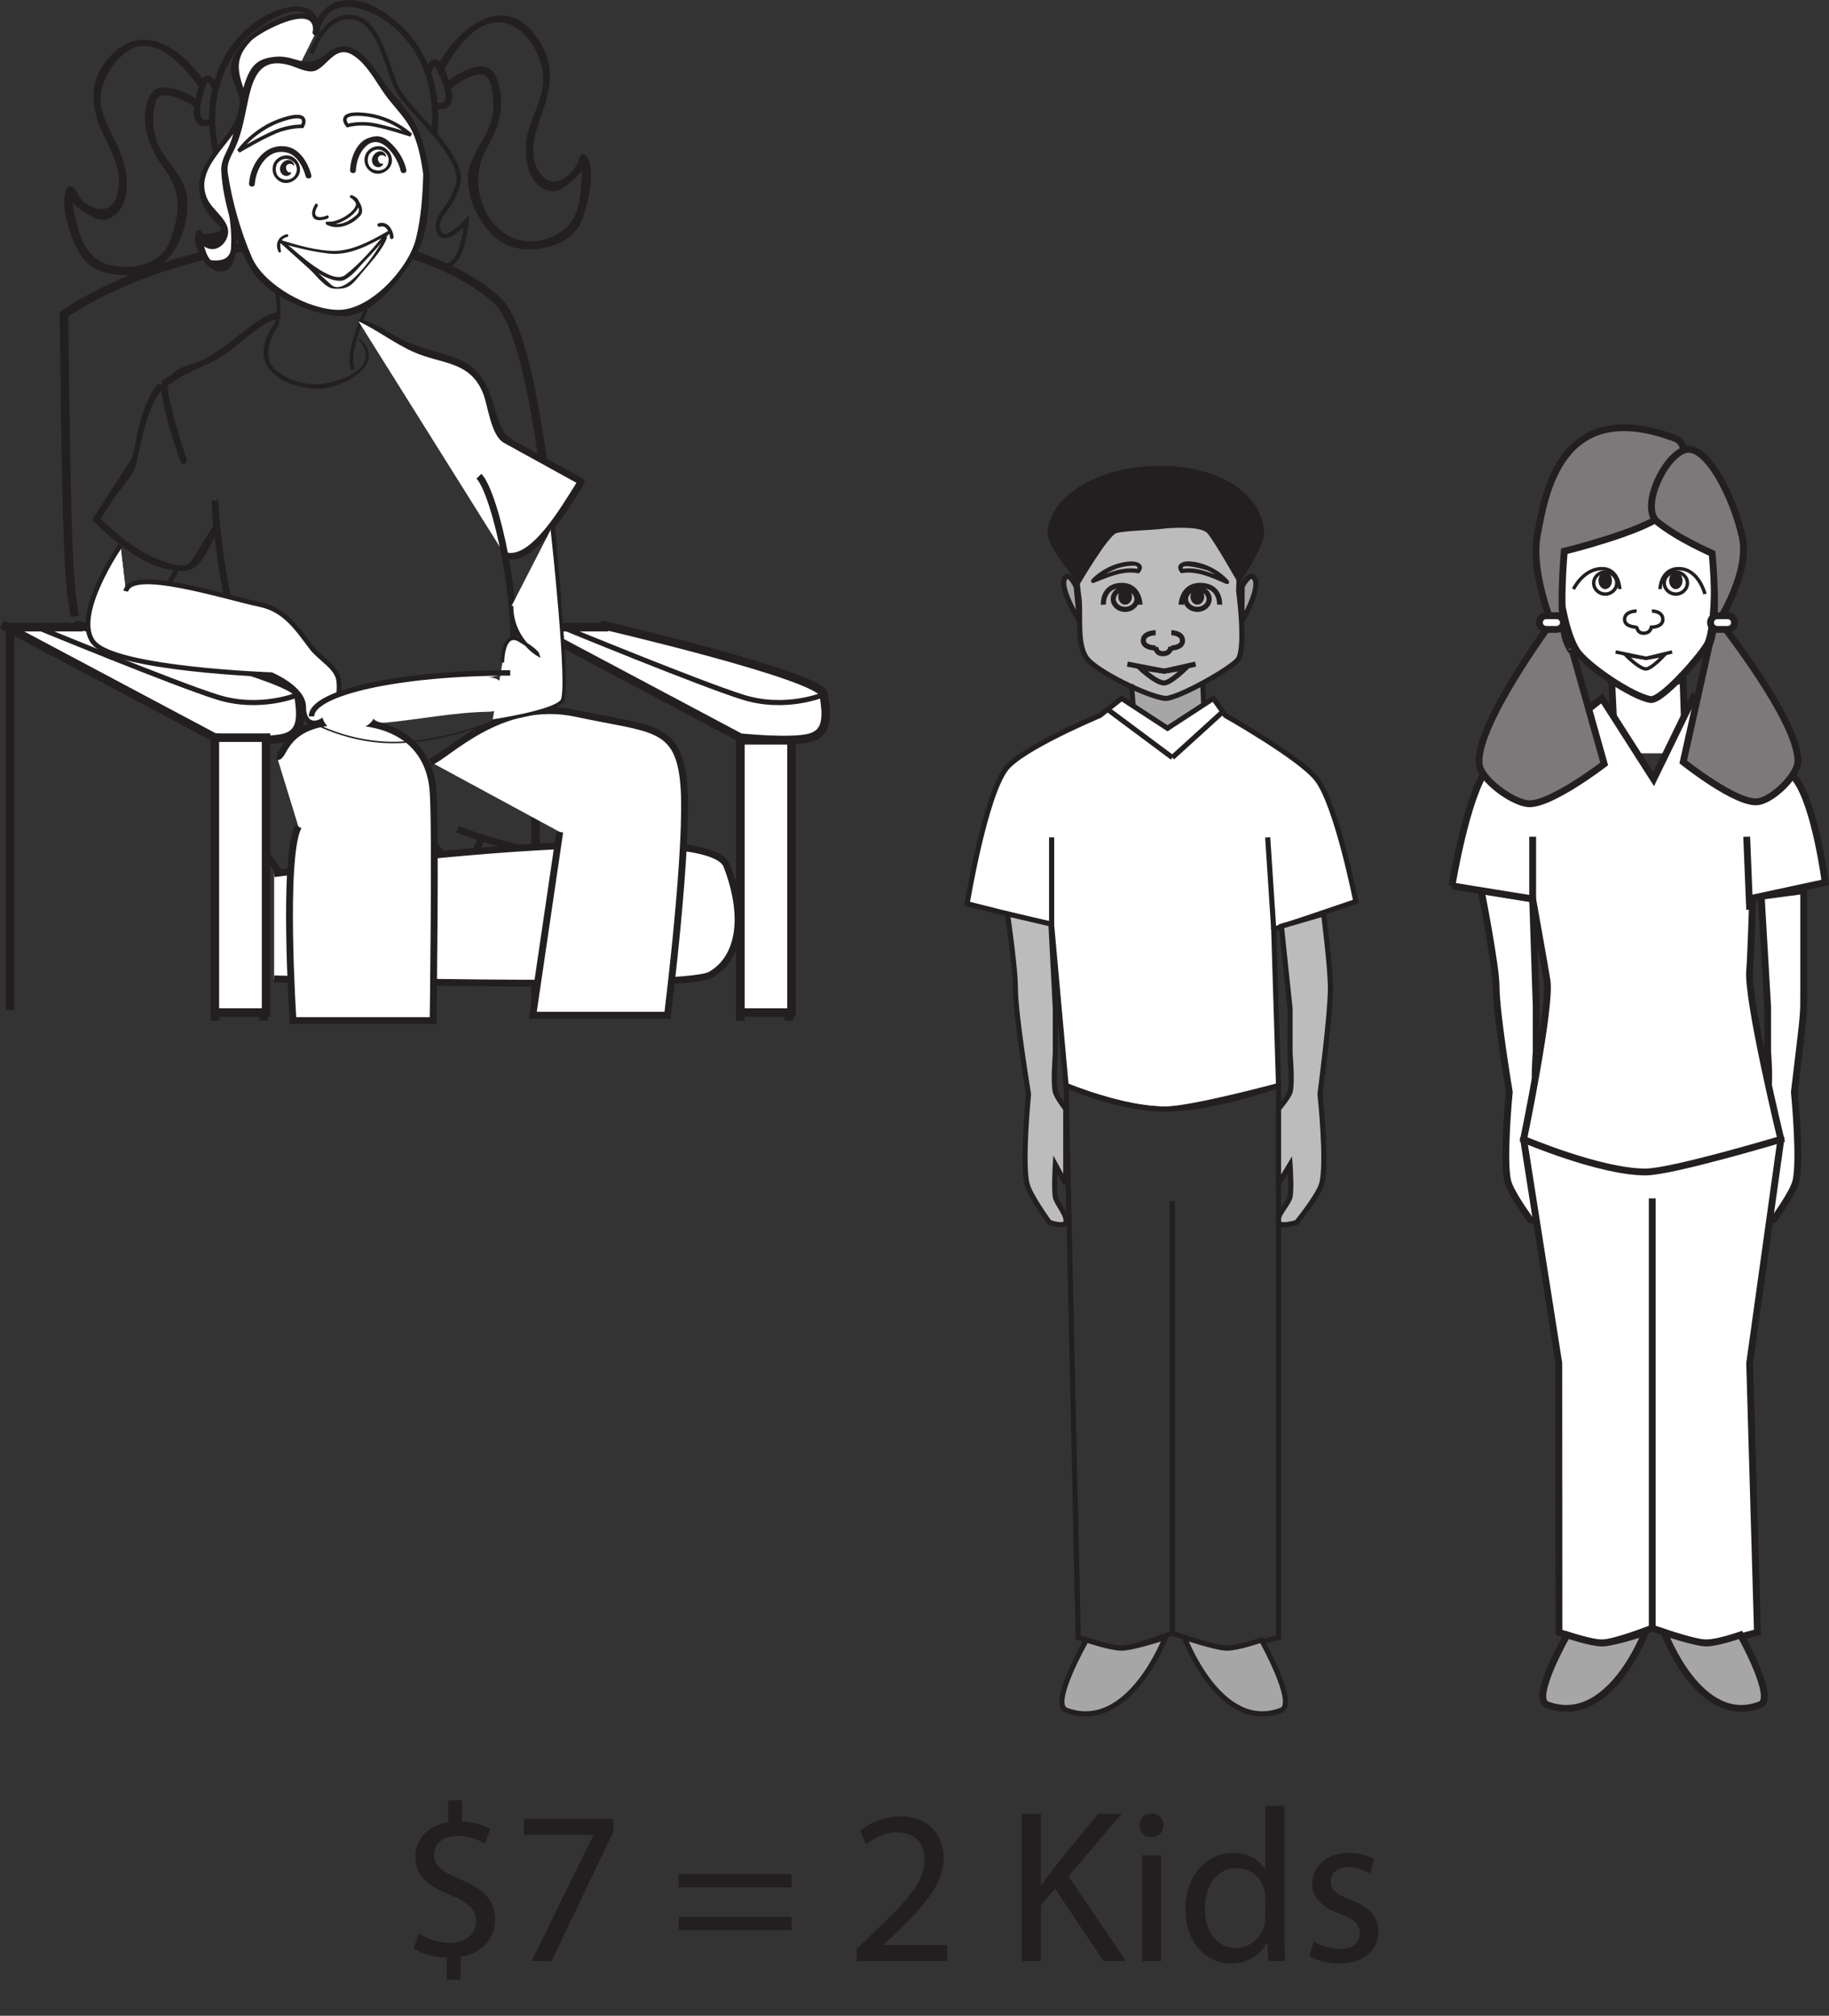 <?xml version="1.0" encoding="UTF-8"?>
<svg xmlns="http://www.w3.org/2000/svg" xmlns:xlink="http://www.w3.org/1999/xlink" width="267.586pt" height="294.843pt" viewBox="0 0 267.586 294.843" version="1.1">
<rect x="0" y="0" width="267.586" height="294.843" fill="#333333" stroke="none"/>
<defs>
<g>
<symbol overflow="visible" id="glyph0-0">
<path style="stroke:none;" d="M 0 0 L 16 0 L 16 -22.406 L 0 -22.406 Z M 8 -12.641 L 2.562 -20.797 L 13.438 -20.797 Z M 8.953 -11.203 L 14.406 -19.359 L 14.406 -3.047 Z M 2.562 -1.594 L 8 -9.766 L 13.438 -1.594 Z M 1.594 -19.359 L 7.047 -11.203 L 1.594 -3.047 Z M 1.594 -19.359 "/>
</symbol>
<symbol overflow="visible" id="glyph0-1">
<path style="stroke:none;" d="M 8.984 2.719 L 8.984 -0.609 C 12.281 -1.125 14.047 -3.484 14.047 -6.047 C 14.047 -8.891 12.391 -10.531 9.094 -11.875 C 6.297 -13.062 5.125 -13.891 5.125 -15.516 C 5.125 -16.828 6.047 -18.297 8.516 -18.297 C 10.562 -18.297 11.875 -17.562 12.547 -17.188 L 13.344 -19.297 C 12.391 -19.844 11.078 -20.359 9.188 -20.422 L 9.188 -23.516 L 7.172 -23.516 L 7.172 -20.312 C 4.25 -19.844 2.375 -17.828 2.375 -15.172 C 2.375 -12.391 4.391 -10.875 7.641 -9.594 C 10.016 -8.641 11.266 -7.547 11.266 -5.797 C 11.266 -3.969 9.734 -2.656 7.453 -2.656 C 5.656 -2.656 4 -3.297 2.875 -4.031 L 2.109 -1.891 C 3.234 -1.094 5.125 -0.516 6.969 -0.484 L 6.969 2.719 Z M 8.984 2.719 "/>
</symbol>
<symbol overflow="visible" id="glyph0-2">
<path style="stroke:none;" d="M 1.828 -20.797 L 1.828 -18.469 L 12 -18.469 L 12 -18.406 L 2.969 0 L 5.891 0 L 14.938 -18.938 L 14.938 -20.797 Z M 1.828 -20.797 "/>
</symbol>
<symbol overflow="visible" id="glyph0-3">
<path style="stroke:none;" d=""/>
</symbol>
<symbol overflow="visible" id="glyph0-4">
<path style="stroke:none;" d="M 17.797 -10.781 L 17.797 -12.703 L 1.281 -12.703 L 1.281 -10.781 Z M 17.797 -4.516 L 17.797 -6.438 L 1.281 -6.438 L 1.281 -4.516 Z M 17.797 -4.516 "/>
</symbol>
<symbol overflow="visible" id="glyph0-5">
<path style="stroke:none;" d="M 14.719 0 L 14.719 -2.344 L 5.406 -2.344 L 5.406 -2.406 L 7.047 -3.938 C 11.422 -8.156 14.203 -11.266 14.203 -15.109 C 14.203 -18.078 12.312 -21.156 7.844 -21.156 C 5.469 -21.156 3.391 -20.219 1.984 -19.047 L 2.875 -17.062 C 3.844 -17.859 5.406 -18.812 7.297 -18.812 C 10.406 -18.812 11.391 -16.859 11.391 -14.75 C 11.391 -11.609 8.953 -8.922 3.641 -3.875 L 1.438 -1.734 L 1.438 0 Z M 14.719 0 "/>
</symbol>
<symbol overflow="visible" id="glyph0-6">
<path style="stroke:none;" d="M 2.438 0 L 5.219 0 L 5.219 -8.219 L 7.297 -10.594 L 14.375 0 L 17.656 0 L 9.25 -12.422 L 17.062 -21.562 L 13.594 -21.562 L 7.016 -13.469 C 6.469 -12.766 5.891 -12 5.312 -11.172 L 5.219 -11.172 L 5.219 -21.562 L 2.438 -21.562 Z M 2.438 0 "/>
</symbol>
<symbol overflow="visible" id="glyph0-7">
<path style="stroke:none;" d="M 5.156 0 L 5.156 -15.484 L 2.344 -15.484 L 2.344 0 Z M 3.75 -21.594 C 2.688 -21.594 1.984 -20.797 1.984 -19.844 C 1.984 -18.875 2.656 -18.109 3.688 -18.109 C 4.797 -18.109 5.469 -18.875 5.469 -19.844 C 5.469 -20.828 4.766 -21.594 3.75 -21.594 Z M 3.75 -21.594 "/>
</symbol>
<symbol overflow="visible" id="glyph0-8">
<path style="stroke:none;" d="M 12.891 -22.719 L 12.891 -13.469 L 12.828 -13.469 C 12.125 -14.688 10.562 -15.812 8.156 -15.812 C 4.422 -15.812 1.188 -12.672 1.219 -7.516 C 1.219 -2.812 4.125 0.359 7.875 0.359 C 10.406 0.359 12.25 -0.953 13.094 -2.688 L 13.188 -2.688 L 13.312 0 L 15.812 0 C 15.75 -1.062 15.688 -2.625 15.688 -4 L 15.688 -22.719 Z M 12.891 -6.5 C 12.891 -6.047 12.859 -5.656 12.766 -5.281 C 12.25 -3.203 10.531 -1.922 8.641 -1.922 C 5.625 -1.922 4.062 -4.516 4.062 -7.641 C 4.062 -11.047 5.797 -13.594 8.703 -13.594 C 10.812 -13.594 12.359 -12.125 12.766 -10.375 C 12.859 -10.016 12.891 -9.531 12.891 -9.188 Z M 12.891 -6.5 "/>
</symbol>
<symbol overflow="visible" id="glyph0-9">
<path style="stroke:none;" d="M 1.281 -0.734 C 2.375 -0.094 3.938 0.359 5.625 0.359 C 9.25 0.359 11.391 -1.562 11.391 -4.312 C 11.391 -6.625 9.984 -7.969 7.328 -8.953 C 5.312 -9.766 4.422 -10.344 4.422 -11.609 C 4.422 -12.766 5.312 -13.734 6.969 -13.734 C 8.422 -13.734 9.531 -13.188 10.141 -12.797 L 10.812 -14.844 C 9.984 -15.391 8.609 -15.812 7.047 -15.812 C 3.75 -15.812 1.703 -13.766 1.703 -11.266 C 1.703 -9.406 3.016 -7.906 5.828 -6.875 C 7.875 -6.109 8.672 -5.406 8.672 -4.062 C 8.672 -2.75 7.719 -1.766 5.703 -1.766 C 4.281 -1.766 2.812 -2.344 1.953 -2.844 Z M 1.281 -0.734 "/>
</symbol>
</g>
<clipPath id="clip1">
  <path d="M 251 124 L 267.586 124 L 267.586 185 L 251 185 Z M 251 124 "/>
</clipPath>
<clipPath id="clip2">
  <path d="M 212 102 L 267.586 102 L 267.586 172 L 212 172 Z M 212 102 "/>
</clipPath>
<clipPath id="clip3">
  <path d="M 206 96 L 267.586 96 L 267.586 178 L 206 178 Z M 206 96 "/>
</clipPath>
<clipPath id="clip4">
  <path d="M 235 60 L 267.586 60 L 267.586 123 L 235 123 Z M 235 60 "/>
</clipPath>
</defs>
<g id="surface1">
<g style="fill:rgb(13.73%,12.16%,12.549%);fill-opacity:1;">
  <use xlink:href="#glyph0-1" x="58.392" y="286.843"/>
  <use xlink:href="#glyph0-2" x="74.808" y="286.843"/>
  <use xlink:href="#glyph0-3" x="91.224" y="286.843"/>
  <use xlink:href="#glyph0-4" x="98.008" y="286.843"/>
  <use xlink:href="#glyph0-3" x="117.08" y="286.843"/>
  <use xlink:href="#glyph0-5" x="123.864" y="286.843"/>
  <use xlink:href="#glyph0-3" x="140.28" y="286.843"/>
  <use xlink:href="#glyph0-6" x="147.064" y="286.843"/>
</g>
<g style="fill:rgb(13.73%,12.16%,12.549%);fill-opacity:1;">
  <use xlink:href="#glyph0-7" x="164.728" y="286.843"/>
  <use xlink:href="#glyph0-8" x="172.216" y="286.843"/>
  <use xlink:href="#glyph0-9" x="190.264" y="286.843"/>
</g>
<path style="fill:none;stroke-width:1.25;stroke-linecap:butt;stroke-linejoin:miter;stroke:rgb(13.73%,12.16%,12.549%);stroke-opacity:1;stroke-miterlimit:4;" d="M 0.002 -0.001 C 0.002 -0.001 -2.362 38.233 -8.67 44.147 C -14.979 50.061 -27.592 53.612 -35.084 53.218 C -59.162 51.948 -72.139 42.178 -72.139 42.178 C -71.717 4.335 -71.35 3.151 -70.561 -1.974 " transform="matrix(1,0,0,-1,81.498,88.182)"/>
<path style=" stroke:none;fill-rule:nonzero;fill:rgb(100%,100%,100%);fill-opacity:1;" d="M 33.758 29.895 C 34.625 34.984 34.68 38.086 32.477 38.992 C 29.465 40.23 28.637 32.504 29.277 34.434 C 29.918 36.363 31.938 36.477 32.648 34.824 C 33.625 32.57 32.258 33.375 30.484 30.434 C 28.715 27.496 29.297 25.141 33.453 19.543 C 37.613 13.953 34.402 13.281 34.227 10.074 C 34.102 7.82 36.324 4.418 41.59 2.695 C 46.859 0.973 46.219 4.719 46.219 4.719 "/>
<path style=" stroke:none;fill-rule:nonzero;fill:rgb(13.73%,12.16%,12.549%);fill-opacity:1;" d="M 33.305 29.973 C 33.629 31.969 33.926 33.941 33.809 35.969 C 33.84 37.602 32.836 38.297 30.809 38.051 C 30.297 37.516 30.012 36.551 29.809 35.867 C 29.723 35.566 29.656 35.258 29.605 34.953 C 29.496 34.422 28.57 34.07 29.285 35.445 C 29.562 35.98 30.309 36.375 30.895 36.43 C 32.16 36.551 33.223 35.34 33.367 34.156 C 33.605 32.227 31.066 30.746 30.32 29.082 C 27.695 23.25 37.84 19.219 35.816 13.469 C 34.754 10.453 34.238 8.539 36.738 5.965 C 38.031 4.633 46.371 0.223 45.762 4.672 C 45.676 5.266 46.594 5.344 46.676 4.762 C 47.562 -1.676 33.875 4.273 33.77 10.031 C 33.734 11.91 35.188 13.363 35.086 15.273 C 34.914 18.539 31.031 21.805 29.672 24.789 C 28.973 26.328 28.965 27.902 29.492 29.473 C 29.848 30.547 30.637 31.512 31.355 32.34 L 31.855 32.82 C 32.953 33.625 32.234 34.094 29.691 34.234 C 29.605 34.066 29.586 33.961 29.469 33.824 C 29.289 33.617 28.891 33.594 28.742 33.859 C 27.816 35.488 29.828 38.957 31.391 39.531 C 35.992 41.219 34.434 31.188 34.215 29.816 C 34.117 29.23 33.211 29.387 33.305 29.973 "/>
<path style=" stroke:none;fill-rule:nonzero;fill:rgb(13.73%,12.16%,12.549%);fill-opacity:1;" d="M 46.785 3.562 C 45.598 -0.98 39.805 1.426 37.316 3.234 C 31.438 7.516 29.598 15.047 31.07 21.879 C 31.195 22.457 32.102 22.297 31.977 21.719 C 30.77 16.121 31.762 10.801 35.391 6.328 C 37.008 4.332 44.531 -1.426 45.879 3.719 C 46.027 4.289 46.934 4.137 46.785 3.562 "/>
<path style="fill-rule:nonzero;fill:rgb(100%,100%,100%);fill-opacity:1;stroke-width:1.25;stroke-linecap:butt;stroke-linejoin:miter;stroke:rgb(13.73%,12.16%,12.549%);stroke-opacity:1;stroke-miterlimit:4;" d="M -0.001 -0 C -0.001 -0 32.323 -7.489 32.717 -10.246 C 33.116 -13.008 33.507 -15.766 30.749 -16.555 C 27.987 -17.344 20.499 -16.555 20.499 -16.555 L -10.642 -0 " transform="matrix(1,0,0,-1,87.806,91.34)"/>
<path style="fill:none;stroke-width:1.25;stroke-linecap:butt;stroke-linejoin:miter;stroke:rgb(13.73%,12.16%,12.549%);stroke-opacity:1;stroke-miterlimit:4;" d="M -0.001 0 L -0.001 40.602 " transform="matrix(1,0,0,-1,108.306,149.285)"/>
<path style="fill:none;stroke-width:1.25;stroke-linecap:butt;stroke-linejoin:miter;stroke:rgb(13.73%,12.16%,12.549%);stroke-opacity:1;stroke-miterlimit:4;" d="M 0.002 0 L 0.002 40.602 " transform="matrix(1,0,0,-1,115.401,149.285)"/>
<path style="fill:none;stroke-width:0.75;stroke-linecap:butt;stroke-linejoin:miter;stroke:rgb(13.73%,12.16%,12.549%);stroke-opacity:1;stroke-miterlimit:4;" d="M -0.001 0 C -0.001 0 -5.521 -2.367 -11.826 -0.394 C -18.134 1.574 -38.236 9.856 -38.236 9.856 " transform="matrix(1,0,0,-1,120.525,101.586)"/>
<path style="fill:none;stroke-width:1.25;stroke-linecap:butt;stroke-linejoin:miter;stroke:rgb(13.73%,12.16%,12.549%);stroke-opacity:1;stroke-miterlimit:4;" d="M -0.001 -0.002 L -10.646 -0.002 L -10.646 -55.978 " transform="matrix(1,0,0,-1,88.99,91.733)"/>
<path style="fill-rule:nonzero;fill:rgb(100%,100%,100%);fill-opacity:1;stroke-width:1.244;stroke-linecap:butt;stroke-linejoin:miter;stroke:rgb(13.73%,12.16%,12.549%);stroke-opacity:1;stroke-miterlimit:4;" d="M 115.797 146.738 L 108.305 146.738 L 108.305 186.554 L 115.797 186.554 Z M 115.797 146.738 " transform="matrix(1,0,0,-1,0,294.843)"/>
<path style=" stroke:none;fill-rule:nonzero;fill:rgb(100%,100%,100%);fill-opacity:1;" d="M 17.617 79.77 C 17.617 79.77 10.523 90.02 13.676 93.961 C 16.828 97.902 39.691 98.691 39.691 98.691 C 39.691 98.691 44.422 100.664 44.422 103.422 C 44.422 108.219 50.336 105 49.551 99.484 C 49.27 97.539 46.781 96.312 45.605 94.75 C 43.43 91.871 41.695 89.211 38.117 88.441 C 32.598 87.262 19.191 82.926 18.406 86.473 "/>
<path style="fill:none;stroke-width:0.54;stroke-linecap:butt;stroke-linejoin:miter;stroke:rgb(13.73%,12.16%,12.549%);stroke-opacity:1;stroke-miterlimit:4;" d="M -0 -0 C -0 -0 -2.997 -6.446 -1.891 -8.789 " transform="matrix(1,0,0,-1,53.543,45.273)"/>
<path style="fill:none;stroke-width:0.54;stroke-linecap:butt;stroke-linejoin:miter;stroke:rgb(13.73%,12.16%,12.549%);stroke-opacity:1;stroke-miterlimit:4;" d="M 0.001 0.002 C 0.001 0.002 0.876 -2.6 0.087 -5.537 " transform="matrix(1,0,0,-1,40.328,42.08)"/>
<path style=" stroke:none;fill-rule:nonzero;fill:rgb(13.73%,12.16%,12.549%);fill-opacity:1;" d="M 52.18 35.121 L 52.262 35.117 C 52.285 35.113 52.277 35.078 52.254 35.082 L 52.176 35.086 C 52.152 35.086 52.156 35.121 52.18 35.121 "/>
<path style=" stroke:none;fill-rule:nonzero;fill:rgb(13.73%,12.16%,12.549%);fill-opacity:1;" d="M 52.516 49.742 C 56.219 54.094 48.539 56.477 45.434 56.188 C 43.75 56.031 42.117 55.445 40.746 54.465 C 38.266 52.68 39.312 49.609 40.777 47.57 C 41.004 47.25 40.531 46.938 40.285 47.227 C 38.852 48.887 37.777 51.82 39.266 53.805 C 40.84 55.898 43.457 56.625 45.965 56.852 C 49.477 57.172 56.973 53.484 52.664 49.578 C 52.566 49.488 52.434 49.645 52.516 49.742 "/>
<path style=" stroke:none;fill-rule:nonzero;fill:rgb(100%,100%,100%);fill-opacity:1;" d="M 52.355 46.848 C 55.066 47.285 58.547 50.66 61.574 51.379 C 64.004 52.133 67.312 52.535 69.199 54.211 C 71.703 56.152 71.789 62.105 74.012 64.363 L 85.043 70.445 C 85.102 70.375 77.184 83.336 73.812 81.09 "/>
<path style=" stroke:none;fill-rule:nonzero;fill:rgb(13.73%,12.16%,12.549%);fill-opacity:1;" d="M 52.324 46.938 C 55.207 48.258 57.691 50.246 60.59 51.523 C 64.676 53.312 68.871 52.777 70.73 57.684 C 71.395 59.426 71.848 63.738 73.727 64.773 C 75.059 65.508 76.391 66.242 77.727 66.98 C 79.609 68.012 81.488 69.051 83.367 70.086 C 83.816 70.332 84.266 70.578 84.715 70.828 C 84.188 70.539 84.742 70.02 83.953 71.242 C 82.344 73.734 77.609 82.004 73.934 80.758 C 73.555 80.625 73.273 81.145 73.605 81.383 C 77.512 84.168 83.977 73.312 85.453 70.73 C 85.578 70.52 85.59 70.176 85.332 70.035 C 83.188 68.855 81.043 67.672 78.898 66.492 C 77.586 65.766 76.27 65.039 74.953 64.316 C 73.191 63.344 72.734 60.859 72.188 59.086 C 71.023 55.293 69.617 53.27 65.746 52.027 C 62.789 51.078 60.23 50.59 57.508 48.961 C 55.918 48.012 54.25 46.863 52.367 46.754 C 52.258 46.75 52.23 46.895 52.324 46.938 "/>
<path style=" stroke:none;fill-rule:nonzero;fill:rgb(13.73%,12.16%,12.549%);fill-opacity:1;" d="M 40.516 45.633 C 38.195 46.223 36.145 48.141 34.289 49.551 C 32.957 50.57 31.648 51.547 30.195 52.395 C 28.785 53.219 26.297 53.465 25.203 54.699 C 24.828 55.121 23.902 55.266 23.711 55.793 C 23.375 56.691 23.738 57.98 23.898 58.855 C 24.441 61.816 25.43 64.738 26.41 67.574 C 26.621 68.184 27.523 67.75 27.316 67.148 C 26.438 64.617 25.664 62.055 25.047 59.449 C 24.945 59.031 24.254 56.488 24.719 56.25 C 25.449 55.871 25.945 55.375 26.719 54.98 C 29.121 53.75 31.484 52.918 33.668 51.281 C 35.754 49.719 38.113 47.273 40.691 46.617 C 41.312 46.457 41.141 45.473 40.516 45.633 "/>
<path style=" stroke:none;fill-rule:nonzero;fill:rgb(13.73%,12.16%,12.549%);fill-opacity:1;" d="M 22.887 56.391 C 21.582 58.113 20.934 60.254 20.316 62.297 C 19.902 63.66 19.762 66.289 19.07 67.359 C 17.277 70.133 15.484 72.91 13.688 75.684 C 13.578 75.855 13.555 76.125 13.715 76.285 C 17.191 79.664 21.93 83.719 27.07 83.512 C 29.555 83.414 30.898 79.246 32 77.465 C 32.332 76.93 31.531 76.363 31.199 76.902 C 30.508 78.016 29.816 79.129 29.129 80.242 C 28.742 80.867 28.359 81.484 27.973 82.109 C 27.121 83.484 23.965 82.145 22.867 81.703 C 19.793 80.469 16.965 78.016 14.59 75.77 C 14.816 75.98 14.426 76.344 14.965 75.516 C 15.465 74.742 15.969 73.965 16.469 73.184 C 17.469 71.645 19.617 69.449 19.996 67.629 C 20.73 64.117 21.488 59.863 23.691 56.953 C 24.074 56.449 23.27 55.887 22.887 56.391 "/>
<path style=" stroke:none;fill-rule:nonzero;fill:rgb(13.73%,12.16%,12.549%);fill-opacity:1;" d="M 82.285 39.707 C 82.344 39.707 82.398 39.711 82.453 39.723 C 82.48 39.727 82.484 39.691 82.457 39.688 C 82.406 39.676 82.352 39.664 82.297 39.652 C 82.258 39.641 82.246 39.707 82.285 39.707 "/>
<path style="fill:none;stroke-width:1;stroke-linecap:butt;stroke-linejoin:miter;stroke:rgb(13.73%,12.16%,12.549%);stroke-opacity:1;stroke-miterlimit:4;" d="M -0.001 -0.001 C 2.366 -2.368 6.307 -19.317 4.729 -29.567 C 3.155 -39.817 -5.521 -27.985 -21.287 -34.298 C -37.06 -40.602 -38.634 -3.548 -38.634 -3.548 " transform="matrix(1,0,0,-1,70.068,69.656)"/>
<path style="fill:none;stroke-width:1;stroke-linecap:butt;stroke-linejoin:miter;stroke:rgb(13.73%,12.16%,12.549%);stroke-opacity:1;stroke-miterlimit:4;" d="M -0 -0.002 C -9.278 2.315 -8.989 2.186 -13.797 3.944 " transform="matrix(1,0,0,-1,80.711,125.24)"/>
<path style="fill:none;stroke-width:1;stroke-linecap:butt;stroke-linejoin:miter;stroke:rgb(13.73%,12.16%,12.549%);stroke-opacity:1;stroke-miterlimit:4;" d="M -0 -0.001 C -0 -0.001 -8.672 9.46 -5.516 17.343 C -3.735 21.804 0.976 25.898 -0.395 25.624 " transform="matrix(1,0,0,-1,41.289,127.999)"/>
<path style="fill:none;stroke-width:1;stroke-linecap:butt;stroke-linejoin:miter;stroke:rgb(13.73%,12.16%,12.549%);stroke-opacity:1;stroke-miterlimit:4;" d="M -0 0.002 C -0 0.002 -1.18 -3.944 -3.547 -3.549 C -5.911 -3.155 -7.094 -0.791 -7.094 -0.791 " transform="matrix(1,0,0,-1,70.461,122.478)"/>
<path style="fill:none;stroke-width:1.227;stroke-linecap:butt;stroke-linejoin:miter;stroke:rgb(13.73%,12.16%,12.549%);stroke-opacity:1;stroke-miterlimit:4;" d="M -0.001 0 L -0.001 41.391 " transform="matrix(1,0,0,-1,108.306,149.285)"/>
<path style="fill-rule:nonzero;fill:rgb(100%,100%,100%);fill-opacity:1;stroke-width:1.25;stroke-linecap:butt;stroke-linejoin:miter;stroke:rgb(13.73%,12.16%,12.549%);stroke-opacity:1;stroke-miterlimit:4;" d="M 0.001 -0 C 0.001 -0 32.321 -7.489 32.719 -10.246 C 33.11 -13.008 33.505 -15.766 30.747 -16.555 C 27.989 -17.344 20.497 -16.555 20.497 -16.555 L -10.644 -0 " transform="matrix(1,0,0,-1,10.937,91.34)"/>
<path style="fill:none;stroke-width:1.25;stroke-linecap:butt;stroke-linejoin:miter;stroke:rgb(13.73%,12.16%,12.549%);stroke-opacity:1;stroke-miterlimit:4;" d="M -0.001 0 L -0.001 40.602 " transform="matrix(1,0,0,-1,31.435,149.285)"/>
<path style="fill:none;stroke-width:1.25;stroke-linecap:butt;stroke-linejoin:miter;stroke:rgb(13.73%,12.16%,12.549%);stroke-opacity:1;stroke-miterlimit:4;" d="M -0 0 L -0 40.602 " transform="matrix(1,0,0,-1,38.532,149.285)"/>
<path style="fill:none;stroke-width:0.75;stroke-linecap:butt;stroke-linejoin:miter;stroke:rgb(13.73%,12.16%,12.549%);stroke-opacity:1;stroke-miterlimit:4;" d="M 0.001 0 C 0.001 0 -5.519 -2.367 -11.828 -0.394 C -18.136 1.574 -38.234 9.856 -38.234 9.856 " transform="matrix(1,0,0,-1,43.656,101.586)"/>
<path style="fill:none;stroke-width:1.25;stroke-linecap:butt;stroke-linejoin:miter;stroke:rgb(13.73%,12.16%,12.549%);stroke-opacity:1;stroke-miterlimit:4;" d="M 0.002 -0.002 L -10.643 -0.002 L -10.643 -55.978 " transform="matrix(1,0,0,-1,12.12,91.733)"/>
<path style="fill-rule:nonzero;fill:rgb(100%,100%,100%);fill-opacity:1;stroke-width:1.25;stroke-linecap:butt;stroke-linejoin:miter;stroke:rgb(13.73%,12.16%,12.549%);stroke-opacity:1;stroke-miterlimit:4;" d="M 38.926 146.738 L 31.434 146.738 L 31.434 186.945 L 38.926 186.945 Z M 38.926 146.738 " transform="matrix(1,0,0,-1,0,294.843)"/>
<path style="fill:none;stroke-width:0.705;stroke-linecap:butt;stroke-linejoin:miter;stroke:rgb(13.73%,12.16%,12.549%);stroke-opacity:1;stroke-miterlimit:4;" d="M 0.002 -0.002 L -1.577 -2.76 " transform="matrix(1,0,0,-1,25.916,83.256)"/>
<path style="fill-rule:nonzero;fill:rgb(100%,100%,100%);fill-opacity:1;stroke-width:1;stroke-linecap:butt;stroke-linejoin:miter;stroke:rgb(13.73%,12.16%,12.549%);stroke-opacity:1;stroke-miterlimit:4;" d="M -0.001 0.001 C -0.001 0.001 63.272 8.868 66.225 1.185 C 69.186 -6.503 68.003 -12.417 63.862 -14.784 C 59.721 -17.147 -0.001 -15.374 -0.001 -15.374 " transform="matrix(1,0,0,-1,40.107,127.802)"/>
<path style="fill-rule:nonzero;fill:rgb(100%,100%,100%);fill-opacity:1;stroke-width:1;stroke-linecap:butt;stroke-linejoin:miter;stroke:rgb(13.73%,12.16%,12.549%);stroke-opacity:1;stroke-miterlimit:4;" d="M 0.002 0.002 C 1.181 -0.393 0.791 5.123 9.857 5.123 C 18.92 5.123 22.47 0.392 22.865 -5.123 C 23.259 -10.643 22.865 -38.631 22.865 -38.631 L 2.365 -38.631 C 2.365 -38.631 0.791 -14.588 3.154 -10.248 " transform="matrix(1,0,0,-1,40.502,110.654)"/>
<path style="fill-rule:nonzero;fill:rgb(100%,100%,100%);fill-opacity:1;stroke-width:1;stroke-linecap:butt;stroke-linejoin:miter;stroke:rgb(13.73%,12.16%,12.549%);stroke-opacity:1;stroke-miterlimit:4;" d="M 0.001 0.001 C 2.364 0.79 10.251 9.462 21.286 7.094 C 32.321 4.731 36.266 5.516 37.055 -3.156 C 37.844 -11.827 34.688 -37.054 34.688 -37.054 L 14.977 -37.054 L 18.922 -10.249 " transform="matrix(1,0,0,-1,62.972,111.442)"/>
<path style="fill-rule:nonzero;fill:rgb(100%,100%,100%);fill-opacity:1;stroke-width:1;stroke-linecap:butt;stroke-linejoin:miter;stroke:rgb(13.73%,12.16%,12.549%);stroke-opacity:1;stroke-miterlimit:4;" d="M 0.002 -0 L 4.138 -1.774 " transform="matrix(1,0,0,-1,73.221,102.375)"/>
<path style="fill:none;stroke-width:0.222;stroke-linecap:butt;stroke-linejoin:miter;stroke:rgb(13.73%,12.16%,12.549%);stroke-opacity:1;stroke-miterlimit:4;" d="M -0.001 -0.001 C -0.001 -0.001 5.608 -3.68 13.147 -3.68 C 20.682 -3.68 27.874 -0.524 27.874 -0.524 " transform="matrix(1,0,0,-1,44.368,104.929)"/>
<path style=" stroke:none;fill-rule:nonzero;fill:rgb(100%,100%,100%);fill-opacity:1;" d="M 80.762 77.098 C 80.762 77.098 83.418 100.895 82.238 102.52 C 81.055 104.148 72.039 105.48 72.039 105.48 L 73.516 96.902 C 73.516 96.902 73.516 92.176 76.031 93.652 C 78.543 95.133 78.691 95.723 78.691 95.723 C 78.691 95.723 74.848 93.508 74.848 88.629 "/>
<path style="fill:none;stroke-width:0.5;stroke-linecap:butt;stroke-linejoin:miter;stroke:rgb(13.73%,12.16%,12.549%);stroke-opacity:1;stroke-miterlimit:4;" d="M -0 0.001 C -0 0.001 -0 4.728 2.515 3.251 C 5.023 1.771 5.175 1.181 5.175 1.181 C 5.175 1.181 1.332 3.396 1.332 8.275 " transform="matrix(1,0,0,-1,73.516,96.903)"/>
<path style="fill:none;stroke-width:0.5;stroke-linecap:butt;stroke-linejoin:miter;stroke:rgb(13.73%,12.16%,12.549%);stroke-opacity:1;stroke-miterlimit:4;" d="M 0.002 -0.001 C 0.002 -0.001 2.658 -23.798 1.478 -25.423 C 0.295 -27.052 -8.721 -28.384 -8.721 -28.384 " transform="matrix(1,0,0,-1,80.76,77.096)"/>
<path style=" stroke:none;fill-rule:nonzero;fill:rgb(100%,100%,100%);fill-opacity:1;" d="M 62.379 25.449 C 62.379 25.449 62.148 34.219 60.676 36.625 C 59.199 39.031 54.91 45.523 50.281 45.781 C 45.648 46.039 38.062 41.449 36.637 38.316 C 35.215 35.18 32.562 26.027 32.82 24.227 C 33.074 22.426 33.977 22.555 35.145 17.844 C 36.316 13.133 36.105 9.391 39.297 8.855 C 42.48 8.32 43.652 10.043 45.613 9.934 C 47.57 9.824 47.945 6.945 50.641 7.152 C 53.328 7.359 56.953 14.668 59.023 16.52 C 61.09 18.371 62.07 23.141 62.379 25.449 "/>
<path style=" stroke:none;fill-rule:nonzero;fill:rgb(13.73%,12.16%,12.549%);fill-opacity:1;" d="M 61.922 25.406 C 61.828 28.574 61.621 31.824 60.855 34.906 C 59.758 39.32 54.18 45.316 49.566 45.324 C 45.191 45.332 38.621 41.727 36.844 37.629 C 35.18 33.793 33.965 29.465 33.328 25.328 C 33.137 24.07 33.633 23.141 34.188 22.062 C 35.184 20.117 35.625 17.91 36.062 15.789 C 36.855 11.926 37.617 7.961 42.754 9.668 C 43.777 10.008 45.297 10.844 46.41 10.219 C 48.16 9.238 49.262 6.488 51.785 8.168 C 53.637 9.398 54.941 11.828 56.176 13.613 C 57.352 15.312 58.938 16.797 59.961 18.57 C 61.148 20.629 61.586 23.199 61.926 25.527 C 62.012 26.117 62.918 25.953 62.832 25.367 C 62.469 22.879 61.879 20.457 60.793 18.172 C 59.797 16.074 57.734 14.25 56.398 12.324 C 54.477 9.535 51.508 4.574 47.785 7.844 C 44.848 10.414 43.387 8.016 40.32 8.301 C 38.129 8.504 37 9.207 36.148 11.266 C 34.848 14.43 34.887 18.023 33.566 21.23 C 33.016 22.559 32.293 23.516 32.371 25.012 C 32.582 29.398 34.402 35.156 36.496 39.02 C 38.711 43.098 45.113 45.836 49.48 46.238 C 54.496 46.703 58.43 40.988 60.762 37.355 C 62.855 34.094 62.727 29.238 62.836 25.492 C 62.855 24.902 61.938 24.812 61.922 25.406 "/>
<path style="fill:none;stroke-width:0.526;stroke-linecap:butt;stroke-linejoin:miter;stroke:rgb(13.73%,12.16%,12.549%);stroke-opacity:1;stroke-miterlimit:4;" d="M 0.002 -0.001 C 0.002 -0.001 1.42 2.389 -2.85 0.999 C -7.116 -0.392 -9.303 -3.622 -9.303 -3.622 C -9.303 -3.622 -6.022 -1.665 -3.916 -0.794 C -1.807 0.081 0.002 -0.001 0.002 -0.001 Z M 0.002 -0.001 " transform="matrix(1,0,0,-1,44.217,18.479)"/>
<path style="fill:none;stroke-width:0.509;stroke-linecap:butt;stroke-linejoin:miter;stroke:rgb(13.73%,12.16%,12.549%);stroke-opacity:1;stroke-miterlimit:4;" d="M 0.002 0.001 C 0.002 0.001 -1.823 1.997 2.365 1.626 C 6.548 1.251 9.263 -1.389 9.263 -1.389 C 9.263 -1.389 5.841 -0.241 3.732 0.126 C 1.627 0.489 0.002 0.001 0.002 0.001 Z M 0.002 0.001 " transform="matrix(1,0,0,-1,50.846,18.364)"/>
<path style=" stroke:none;fill-rule:nonzero;fill:rgb(13.73%,12.16%,12.549%);fill-opacity:1;" d="M 64.016 19.348 C 64.781 11.914 61.727 4.832 55.074 1.117 C 51.141 -1.078 46.758 -0.113 45.758 4.672 C 45.637 5.254 46.555 5.336 46.676 4.762 C 47.844 -0.84 53.422 0.844 56.766 3.305 C 61.805 7.02 63.719 13.23 63.098 19.262 C 63.039 19.855 63.953 19.941 64.016 19.348 "/>
<path style=" stroke:none;fill-rule:nonzero;fill:rgb(13.73%,12.16%,12.549%);fill-opacity:1;" d="M 63.215 10.395 C 63.289 10.141 63.391 9.902 63.543 9.684 C 63.645 9.543 64.691 11.898 64.781 12.145 C 65.105 13.027 65.836 15.66 63.902 14.977 C 63.344 14.777 63.023 15.641 63.586 15.84 C 64.402 16.133 65.453 16.059 65.898 15.203 C 66.406 14.219 66.027 13.027 65.715 12.043 C 65.41 11.094 64.887 8.793 63.605 8.699 C 62.91 8.648 62.508 9.531 62.352 10.074 C 62.191 10.641 63.051 10.965 63.215 10.395 "/>
<path style=" stroke:none;fill-rule:nonzero;fill:rgb(13.73%,12.16%,12.549%);fill-opacity:1;" d="M 65.102 9.973 C 66.699 7.16 69.492 3.121 73.094 3.262 C 76.891 3.41 79.387 8.207 79.488 11.465 C 79.566 13.984 77.926 16.832 77.262 19.23 C 76.539 21.82 76.824 26.703 79.965 27.809 C 81.148 28.23 81.938 27.836 82.953 27.066 C 83.766 26.453 84.426 25.832 85.094 25.074 C 85.188 24.969 86.34 23.105 85.73 23.594 C 85.434 23.527 85.137 23.465 84.84 23.398 C 85.441 24.441 85.043 26.59 84.965 27.73 C 84.75 30.719 83.949 33.16 81.105 34.484 C 73.004 38.258 67.371 28.312 71.191 21.734 C 73.156 18.348 74.078 15.062 72.59 11.258 C 71.363 8.145 67.184 10.539 65.523 11.871 C 64.941 12.336 65.688 13.215 66.266 12.75 C 67.273 11.941 68.355 11.344 69.594 10.973 C 72.191 10.191 72.16 14.266 72.18 15.598 C 72.242 18.852 69.715 21.262 68.746 24.227 C 67.484 28.082 70.43 34.023 73.973 35.746 C 77.395 37.418 83.395 36.211 84.996 32.5 C 85.973 30.238 87.238 25.262 85.879 22.906 C 85.688 22.582 85.293 22.469 84.988 22.715 C 84.844 22.828 84.785 22.953 84.746 23.129 C 84.336 25.031 81.387 27.953 79.43 25.84 C 76.816 23.004 78.418 19.113 79.477 16.023 C 80.785 12.211 81.031 9.273 78.727 5.754 C 73.984 -1.5 67.223 3.922 64.16 9.309 C 63.793 9.949 64.73 10.617 65.102 9.973 "/>
<path style=" stroke:none;fill-rule:nonzero;fill:rgb(13.73%,12.16%,12.549%);fill-opacity:1;" d="M 31.695 12.32 C 31.465 11.762 31.078 11.152 30.434 11.074 C 29.168 10.914 28.816 13.586 28.633 14.328 C 28.379 15.383 28.117 16.66 28.652 17.668 C 29.133 18.582 30.273 18.582 31.098 18.18 C 31.633 17.926 31.238 17.09 30.703 17.352 C 29.059 18.145 29.234 16.078 29.402 15.121 C 29.566 14.16 29.812 13.012 30.289 12.152 C 30.48 11.805 30.797 12.555 30.863 12.711 C 31.09 13.262 31.918 12.867 31.695 12.32 "/>
<path style=" stroke:none;fill-rule:nonzero;fill:rgb(13.73%,12.16%,12.549%);fill-opacity:1;" d="M 29.82 11.762 C 26.016 6.516 20.262 2.836 15.426 9.059 C 12.992 12.191 13.387 15.953 14.938 19.297 C 16.266 22.16 17.992 24.922 17.203 28.203 C 16.457 31.312 14.211 30.965 12.188 29.5 C 11.578 29.062 11.281 27.816 10.602 27.383 C 10.273 27.176 9.883 27.309 9.73 27.652 C 8.641 30.141 10.438 34.945 11.664 37.09 C 13.762 40.773 19.605 40.906 22.969 39.121 C 26.383 37.309 28.383 30.801 26.992 27.336 C 25.871 24.547 23.172 22.543 22.621 19.527 C 22.348 18.043 22.34 16.469 22.73 15.008 C 23.355 12.699 27.082 14.758 28.09 15.395 C 28.711 15.797 29.375 14.855 28.75 14.453 C 27.152 13.441 23.074 11.473 21.895 14.074 C 20.215 17.785 21.828 21.613 24.02 24.641 C 26.516 28.09 26.387 30.883 25.016 34.875 C 23.926 38.059 20.973 39.145 17.859 39.035 C 13.887 38.895 12.199 36.508 11.32 33.031 C 11.016 31.836 10.285 29.25 10.809 28.055 C 10.52 28.141 10.23 28.234 9.941 28.324 C 9.285 27.906 10.957 30 10.738 29.727 C 11.336 30.473 12.285 30.992 13.09 31.473 C 14.176 32.121 15.012 32.438 16.137 31.895 C 19.215 30.406 18.785 25.602 17.895 23.066 C 17.078 20.758 15.676 18.668 14.949 16.316 C 13.988 13.195 15.895 9.77 18.188 7.828 C 22.141 4.488 26.695 9.41 28.941 12.504 C 29.379 13.102 30.254 12.355 29.82 11.762 "/>
<path style="fill:none;stroke-width:0.65;stroke-linecap:butt;stroke-linejoin:miter;stroke:rgb(13.73%,12.16%,12.549%);stroke-opacity:1;stroke-miterlimit:4;" d="M 0.002 -0.001 C 0.002 -0.001 0.466 -1.169 3.779 -2.169 C 7.091 -3.169 7.568 4.257 7.568 4.257 C 7.568 4.257 4.224 0.523 3.498 2.851 C 2.779 5.179 5.404 5.917 6.373 9.82 C 7.338 13.722 -0.729 20.378 -2.37 23.253 C -4.01 26.12 -5.026 33.765 -9.194 34.124 C -13.354 34.488 -15.112 28.765 -15.112 28.765 " transform="matrix(1,0,0,-1,60.674,36.624)"/>
<path style=" stroke:none;fill-rule:nonzero;fill:rgb(13.73%,12.16%,12.549%);fill-opacity:1;" d="M 48.094 32.859 C 50.043 33.141 54.633 29.832 51.492 28.551 C 51.441 28.691 51.387 28.832 51.336 28.977 C 51.699 29.113 52.016 29.625 52.215 29.938 C 52.578 30.504 52.656 31.02 52.117 31.488 C 50.93 32.512 49.441 33.223 47.93 32.438 C 47.672 32.301 47.52 32.727 47.773 32.859 C 49.461 33.742 51.504 32.902 52.715 31.555 C 53.484 30.699 52.422 28.895 51.492 28.551 C 51.219 28.449 51.066 28.867 51.336 28.977 C 53.75 29.965 49.652 32.625 48.137 32.41 C 47.848 32.367 47.805 32.82 48.094 32.859 "/>
<path style=" stroke:none;fill-rule:nonzero;fill:rgb(13.73%,12.16%,12.549%);fill-opacity:1;" d="M 46.102 29.887 C 45.805 30.41 45.5 31.086 45.75 31.68 C 46.082 32.48 47.41 32.223 47.977 31.938 C 48.234 31.805 48.043 31.395 47.785 31.527 C 47.285 31.785 46.02 32.023 46.117 31.074 C 46.148 30.762 46.316 30.418 46.473 30.148 C 46.613 29.895 46.246 29.637 46.102 29.887 "/>
<path style=" stroke:none;fill-rule:nonzero;fill:rgb(13.73%,12.16%,12.549%);fill-opacity:1;" d="M 40.535 23.969 C 41.641 22.312 44.156 23.742 43.223 25.523 C 42.812 26.301 41.824 26.469 41.098 26.09 C 40.285 25.66 40.176 24.656 40.562 23.914 C 40.699 23.648 40.266 23.492 40.129 23.754 C 39.609 24.738 39.914 25.855 40.832 26.469 C 41.773 27.102 43.016 26.672 43.602 25.793 C 44.23 24.848 43.801 23.613 42.926 23.023 C 41.98 22.391 40.738 22.82 40.152 23.703 C 39.988 23.953 40.367 24.219 40.535 23.969 "/>
<path style=" stroke:none;fill-rule:nonzero;fill:rgb(13.73%,12.16%,12.549%);fill-opacity:1;" d="M 45.551 25.629 C 45.109 23.93 43.938 21.848 42.066 21.469 C 38.793 20.805 36.641 23.941 36.434 26.844 C 36.391 27.391 37.238 27.473 37.277 26.926 C 37.453 24.473 39.305 21.465 42.188 22.387 C 43.52 22.816 44.383 24.504 44.715 25.777 C 44.855 26.301 45.691 26.16 45.551 25.629 "/>
<path style=" stroke:none;fill-rule:nonzero;fill:rgb(13.73%,12.16%,12.549%);fill-opacity:1;" d="M 42.625 25.297 C 42.145 26.109 41.008 25.695 40.973 24.789 C 40.867 24.098 41.77 23.062 42.598 23.504 C 42.898 23.684 43.039 23.926 43.031 24.23 L 42.965 24.25 C 42.758 23.91 42.266 23.879 41.996 24.137 C 41.613 24.488 42.035 25.422 42.52 25.184 "/>
<path style=" stroke:none;fill-rule:nonzero;fill:rgb(13.73%,12.16%,12.549%);fill-opacity:1;" d="M 53.98 22.621 C 55.051 21.02 57.434 22.27 56.73 24.059 C 56.402 24.887 55.414 25.098 54.664 24.805 C 53.754 24.445 53.609 23.332 54.012 22.566 C 54.148 22.301 53.711 22.141 53.574 22.406 C 53.059 23.391 53.359 24.508 54.277 25.121 C 55.223 25.754 56.457 25.32 57.047 24.445 C 57.676 23.5 57.25 22.266 56.371 21.676 C 55.43 21.043 54.188 21.473 53.602 22.352 C 53.438 22.602 53.816 22.871 53.98 22.621 "/>
<path style=" stroke:none;fill-rule:nonzero;fill:rgb(13.73%,12.16%,12.549%);fill-opacity:1;" d="M 56.074 24.023 C 55.586 24.836 54.457 24.422 54.422 23.516 C 54.316 22.824 55.219 21.789 56.043 22.23 C 56.344 22.406 56.488 22.648 56.477 22.957 L 56.414 22.973 C 56.203 22.641 55.707 22.605 55.441 22.863 C 55.062 23.215 55.484 24.145 55.969 23.91 "/>
<path style=" stroke:none;fill-rule:nonzero;fill:rgb(13.73%,12.16%,12.549%);fill-opacity:1;" d="M 52.062 24.953 C 52.125 23.742 52.531 22.434 53.383 21.539 C 55.637 19.156 58.188 22.953 58.613 24.988 C 58.723 25.523 59.559 25.379 59.449 24.84 C 59.121 23.273 58.148 21.789 56.953 20.734 C 55.953 19.848 55.059 19.723 53.793 20.227 C 52.078 20.914 51.305 23.176 51.211 24.875 C 51.188 25.422 52.031 25.5 52.062 24.953 "/>
<path style=" stroke:none;fill-rule:nonzero;fill:rgb(13.73%,12.16%,12.549%);fill-opacity:1;" d="M 56.668 33.848 C 54.316 35.199 51.562 36.73 48.793 36.699 C 46.27 36.672 43.664 35.883 41.258 35.168 C 41.012 35.094 40.852 35.395 41.051 35.555 C 43.199 37.293 46.832 41.082 49.766 41.078 C 51.031 41.07 52.559 39.012 53.32 38.23 C 54.582 36.934 55.781 35.562 56.945 34.176 C 57.129 33.953 56.766 33.699 56.582 33.918 C 54.73 36.141 52.805 38.441 50.516 40.223 C 48.52 41.773 43.531 36.945 41.934 35.691 C 41.242 35.148 41.449 35.688 41.172 35.602 C 41.648 35.746 42.125 35.871 42.602 36 C 44.41 36.484 46.246 36.875 48.105 37.094 C 51.195 37.453 54.27 35.734 56.859 34.246 C 57.105 34.105 56.914 33.703 56.668 33.848 "/>
<path style=" stroke:none;fill-rule:nonzero;fill:rgb(13.73%,12.16%,12.549%);fill-opacity:1;" d="M 41.949 34.266 C 40.707 34.559 40.18 35.68 40.762 36.844 C 40.852 37.023 41.133 36.938 41.098 36.738 C 40.938 35.766 40.867 34.957 42.016 34.66 C 42.27 34.598 42.203 34.203 41.949 34.266 "/>
<path style=" stroke:none;fill-rule:nonzero;fill:rgb(13.73%,12.16%,12.549%);fill-opacity:1;" d="M 55.598 33.164 C 56.539 32.848 56.992 34.055 57.059 34.746 C 57.09 35.09 57.617 34.996 57.586 34.648 C 57.484 33.539 56.66 32.238 55.367 32.676 C 55.039 32.789 55.277 33.273 55.598 33.164 "/>
<path style=" stroke:none;fill-rule:nonzero;fill:rgb(13.73%,12.16%,12.549%);fill-opacity:1;" d="M 41.051 35.555 C 42.488 36.855 43.922 38.148 45.359 39.445 C 46.211 40.215 47.582 42.137 48.809 42.215 C 51.047 42.363 51.48 41.684 52.863 40 C 54.086 38.516 55.906 36.664 56.586 34.836 C 56.684 34.566 56.27 34.414 56.172 34.68 C 55.539 36.375 50.633 43.617 48.477 41.668 C 46.086 39.512 43.695 37.352 41.309 35.191 C 41.094 35 40.844 35.367 41.051 35.555 "/>
<path style=" stroke:none;fill-rule:nonzero;fill:rgb(100%,100%,100%);fill-opacity:1;" d="M 25.488 90.031 C 22.371 89.926 10.953 85.441 14.355 93.391 C 15.887 96.973 22.051 96.41 25.004 96.438 C 30.453 96.488 35.621 93.668 40.781 96.082 C 43.68 97.441 46.223 93.133 43.301 91.766 C 41.27 90.816 39 89.77 36.711 89.746 C 33.293 89.707 30.141 91.188 26.711 91.395 C 25.02 91.5 23.32 91.422 21.629 91.348 C 20.488 91.301 15.355 92.809 18.391 93.566 C 20.797 94.168 22.973 94.945 25.488 95.031 C 28.715 95.137 28.703 90.137 25.488 90.031 "/>
<path style="fill-rule:nonzero;fill:rgb(100%,100%,100%);fill-opacity:1;stroke-width:0.705;stroke-linecap:butt;stroke-linejoin:miter;stroke:rgb(13.73%,12.16%,12.549%);stroke-opacity:1;stroke-miterlimit:4;" d="M -0.001 0.001 C -0.001 0.001 -7.095 -10.249 -3.943 -14.19 C -0.79 -18.132 22.073 -18.921 22.073 -18.921 C 22.073 -18.921 26.803 -20.893 26.803 -23.651 C 26.803 -28.448 32.717 -25.229 31.932 -19.714 C 31.651 -17.768 29.163 -16.542 27.987 -14.979 C 25.811 -12.1 24.077 -9.44 20.499 -8.671 C 14.979 -7.491 1.573 -3.155 0.788 -6.702 " transform="matrix(1,0,0,-1,17.619,79.771)"/>
<path style=" stroke:none;fill-rule:nonzero;fill:rgb(100%,100%,100%);fill-opacity:1;" d="M 71.559 99.105 C 66.457 99.184 61.469 100.223 56.402 100.699 C 53.223 101 53.191 106.004 56.402 105.699 C 61.469 105.223 66.461 104.184 71.559 104.105 C 74.781 104.051 74.785 99.051 71.559 99.105 "/>
<path style=" stroke:none;fill-rule:nonzero;fill:rgb(100%,100%,100%);fill-opacity:1;" d="M 49.621 106.895 C 50.184 106.879 50.75 106.781 51.297 106.66 C 51.512 106.613 51.727 106.566 51.941 106.523 C 52.215 106.477 52.172 106.48 51.816 106.531 C 52.012 106.504 52.211 106.5 52.414 106.496 C 53.773 106.469 54.914 105.379 54.914 103.996 C 54.914 102.656 53.777 101.469 52.414 101.496 C 51.75 101.508 51.094 101.605 50.445 101.734 C 50.234 101.773 50.027 101.824 49.82 101.871 C 49.723 101.895 49.621 101.91 49.523 101.93 C 50.262 101.789 49.82 101.891 49.621 101.895 C 48.258 101.934 47.121 103.004 47.121 104.395 C 47.121 105.73 48.258 106.934 49.621 106.895 "/>
<path style="fill-rule:nonzero;fill:rgb(100%,100%,100%);fill-opacity:1;stroke-width:0.8;stroke-linecap:butt;stroke-linejoin:miter;stroke:rgb(13.73%,12.16%,12.549%);stroke-opacity:1;stroke-miterlimit:10;" d="M 0.002 0.002 C 0.002 3.513 13.002 6.357 29.072 6.357 " transform="matrix(1,0,0,-1,45.573,104.783)"/>
<path style=" stroke:none;fill-rule:nonzero;fill:rgb(100%,100%,100%);fill-opacity:1;" d="M 246.262 110.188 L 235.781 110.188 L 235.781 100.113 L 246.262 100.113 Z M 246.262 110.188 "/>
<path style=" stroke:none;fill-rule:nonzero;fill:rgb(100%,100%,100%);fill-opacity:1;" d="M 257.086 178.402 C 256.742 177.434 258.414 175.703 258.609 174.664 C 258.82 173.535 258.609 169.984 258.609 169.984 L 257.086 172.797 L 257.086 161.906 C 257.086 161.906 258.41 160.191 258.609 159.414 C 258.957 158.102 258.609 153.812 258.609 153.812 L 258.609 147.281 L 257.668 131.094 L 263.887 130.273 C 263.887 130.273 263.887 141.332 263.887 144.348 C 263.879 149.152 263.996 147.258 262.52 159.73 C 262.52 159.73 263.492 169.711 262.738 172.797 C 262.324 174.52 259.48 178.402 259.48 178.402 C 259.48 178.402 257.367 179.156 257.086 178.402 "/>
<g clip-path="url(#clip1)" clip-rule="nonzero">
<path style="fill:none;stroke-width:1;stroke-linecap:butt;stroke-linejoin:miter;stroke:rgb(13.73%,12.16%,12.549%);stroke-opacity:1;stroke-miterlimit:4;" d="M -0.001 -0.002 C -0.345 0.967 1.327 2.697 1.522 3.737 C 1.733 4.865 1.522 8.416 1.522 8.416 L -0.001 5.604 L -0.001 16.494 C -0.001 16.494 1.323 18.209 1.522 18.987 C 1.87 20.299 1.522 24.588 1.522 24.588 L 1.522 31.119 L 0.581 47.307 L 6.799 48.127 C 6.799 48.127 6.799 37.069 6.799 34.053 C 6.792 29.248 6.909 31.143 5.432 18.67 C 5.432 18.67 6.405 8.69 5.651 5.604 C 5.237 3.881 2.393 -0.002 2.393 -0.002 C 2.393 -0.002 0.28 -0.756 -0.001 -0.002 Z M -0.001 -0.002 " transform="matrix(1,0,0,-1,257.087,178.401)"/>
</g>
<path style=" stroke:none;fill-rule:nonzero;fill:rgb(100%,100%,100%);fill-opacity:1;" d="M 227.992 85.156 C 227.633 82.238 227.352 76.266 227.992 73.395 C 228.719 70.156 234.332 64.984 239.859 65.082 C 245.383 65.176 250.359 69.117 250.848 73.766 C 251.148 76.613 250.848 84.148 250.848 84.148 C 250.848 84.148 250.949 91.57 249.891 94.035 C 249.273 95.477 243.137 102.586 241.473 102.32 C 238.836 101.914 232.023 97.336 230.645 95.129 C 229.113 92.68 228.348 87.988 227.992 85.156 "/>
<path style="fill:none;stroke-width:1;stroke-linecap:butt;stroke-linejoin:miter;stroke:rgb(13.73%,12.16%,12.549%);stroke-opacity:1;stroke-miterlimit:4;" d="M -0 0 C -0.36 2.918 -0.641 8.891 -0 11.762 C 0.726 15 6.339 20.172 11.867 20.074 C 17.39 19.981 22.367 16.039 22.855 11.391 C 23.156 8.543 22.855 1.008 22.855 1.008 C 22.855 1.008 22.957 -6.414 21.898 -8.879 C 21.281 -10.32 15.144 -17.429 13.48 -17.164 C 10.843 -16.758 4.031 -12.179 2.652 -9.972 C 1.121 -7.523 0.355 -2.832 -0 0 Z M -0 0 " transform="matrix(1,0,0,-1,227.993,85.156)"/>
<path style=" stroke:none;fill-rule:nonzero;fill:rgb(100%,100%,100%);fill-opacity:1;" d="M 226.285 178.402 C 226.633 177.434 224.949 175.703 224.75 174.664 C 224.535 173.535 224.75 169.984 224.75 169.984 L 226.285 172.797 L 226.285 161.906 C 226.285 161.906 224.957 160.191 224.75 159.414 C 224.406 158.102 224.75 153.812 224.75 153.812 L 224.75 147.281 L 224.23 131.488 L 216.703 130.273 C 216.703 130.273 218.875 141.312 218.883 144.324 C 218.887 148.203 220.809 159.73 220.809 159.73 C 220.809 159.73 219.836 169.711 220.59 172.797 C 221.012 174.52 223.875 178.402 223.875 178.402 C 223.875 178.402 226.004 179.156 226.285 178.402 "/>
<path style="fill:none;stroke-width:1;stroke-linecap:butt;stroke-linejoin:miter;stroke:rgb(13.73%,12.16%,12.549%);stroke-opacity:1;stroke-miterlimit:4;" d="M 0.002 -0.002 C 0.349 0.967 -1.334 2.697 -1.534 3.737 C -1.748 4.865 -1.534 8.416 -1.534 8.416 L 0.002 5.604 L 0.002 16.494 C 0.002 16.494 -1.327 18.209 -1.534 18.987 C -1.877 20.299 -1.534 24.588 -1.534 24.588 L -1.534 31.119 L -2.053 46.912 L -9.58 48.127 C -9.58 48.127 -7.409 37.088 -7.401 34.076 C -7.397 30.197 -5.475 18.67 -5.475 18.67 C -5.475 18.67 -6.448 8.69 -5.694 5.604 C -5.272 3.881 -2.409 -0.002 -2.409 -0.002 C -2.409 -0.002 -0.28 -0.756 0.002 -0.002 Z M 0.002 -0.002 " transform="matrix(1,0,0,-1,226.284,178.401)"/>
<path style="fill-rule:nonzero;fill:rgb(100%,100%,100%);fill-opacity:1;stroke-width:1;stroke-linecap:butt;stroke-linejoin:miter;stroke:rgb(13.73%,12.16%,12.549%);stroke-opacity:1;stroke-miterlimit:4;" d="M -0.001 -0.001 L 0.213 -6.325 " transform="matrix(1,0,0,-1,246.197,98.432)"/>
<path style=" stroke:none;fill-rule:nonzero;fill:rgb(100%,100%,100%);fill-opacity:1;" d="M 228.078 238.762 L 228.055 199.402 L 222.906 166.652 C 222.906 166.652 233.996 159.422 240.117 159.422 C 247.117 159.422 260.547 166.652 260.547 166.652 L 255.98 199.402 L 257.117 238.762 C 257.117 238.762 251.395 240.395 249.422 240.324 C 247.406 240.246 241.727 238.145 241.727 238.145 C 241.727 238.145 236.309 240.273 234.379 240.324 C 232.746 240.359 228.078 238.762 228.078 238.762 "/>
<path style="fill:none;stroke-width:1;stroke-linecap:butt;stroke-linejoin:miter;stroke:rgb(13.73%,12.16%,12.549%);stroke-opacity:1;stroke-miterlimit:4;" d="M -0.001 0.001 L -0.025 39.361 L -5.173 72.111 C -5.173 72.111 5.917 79.341 12.038 79.341 C 19.038 79.341 32.467 72.111 32.467 72.111 L 27.901 39.361 L 29.038 0.001 C 29.038 0.001 23.315 -1.632 21.342 -1.561 C 19.327 -1.483 13.647 0.618 13.647 0.618 C 13.647 0.618 8.229 -1.511 6.299 -1.561 C 4.667 -1.596 -0.001 0.001 -0.001 0.001 Z M -0.001 0.001 " transform="matrix(1,0,0,-1,228.079,238.763)"/>
<g clip-path="url(#clip2)" clip-rule="nonzero">
<path style=" stroke:none;fill-rule:nonzero;fill:rgb(100%,100%,100%);fill-opacity:1;" d="M 212.426 129.578 L 224.23 131.488 C 224.23 131.488 225.98 141.25 226.328 143.426 C 226.941 147.191 222.906 166.652 222.906 166.652 C 222.906 166.652 234.109 171.438 240.758 171.426 C 244.629 171.414 260.547 166.652 260.547 166.652 C 260.547 166.652 255.566 146.094 255.98 141.898 C 256.141 140.273 256.418 131.363 256.418 131.363 L 267.031 129.078 C 267.031 129.078 265.59 117.816 262.715 113.984 C 260.363 110.852 249.422 104.648 249.422 104.648 L 247.672 102.164 L 241.926 113.965 L 234.379 102.164 L 231.227 104.648 C 231.227 104.648 219.832 109.43 217.582 112.426 C 214.527 116.508 212.426 129.578 212.426 129.578 "/>
</g>
<g clip-path="url(#clip3)" clip-rule="nonzero">
<path style="fill:none;stroke-width:1;stroke-linecap:butt;stroke-linejoin:miter;stroke:rgb(13.73%,12.16%,12.549%);stroke-opacity:1;stroke-miterlimit:4;" d="M -0 0.001 L 11.804 -1.909 C 11.804 -1.909 13.554 -11.671 13.902 -13.846 C 14.515 -17.612 10.48 -37.073 10.48 -37.073 C 10.48 -37.073 21.683 -41.858 28.332 -41.846 C 32.203 -41.835 48.121 -37.073 48.121 -37.073 C 48.121 -37.073 43.14 -16.514 43.554 -12.319 C 43.715 -10.694 43.992 -1.784 43.992 -1.784 L 54.605 0.501 C 54.605 0.501 53.164 11.763 50.289 15.595 C 47.937 18.728 36.996 24.931 36.996 24.931 L 35.246 27.415 L 29.5 15.614 L 21.953 27.415 L 18.8 24.931 C 18.8 24.931 7.406 20.15 5.156 17.154 C 2.101 13.071 -0 0.001 -0 0.001 " transform="matrix(1,0,0,-1,212.426,129.579)"/>
</g>
<path style="fill-rule:nonzero;fill:rgb(100%,100%,100%);fill-opacity:1;stroke-width:1;stroke-linecap:butt;stroke-linejoin:miter;stroke:rgb(13.73%,12.16%,12.549%);stroke-opacity:1;stroke-miterlimit:4;" d="M -0 -0.001 L 0.257 -5.372 " transform="matrix(1,0,0,-1,235.782,99.386)"/>
<path style="fill:none;stroke-width:1;stroke-linecap:butt;stroke-linejoin:miter;stroke:rgb(13.73%,12.16%,12.549%);stroke-opacity:1;stroke-miterlimit:4;" d="M 0.001 -0.002 L 0.001 62.854 " transform="matrix(1,0,0,-1,241.726,238.143)"/>
<path style=" stroke:none;fill-rule:nonzero;fill:rgb(65.492%,64.864%,65.019%);fill-opacity:1;" d="M 226.332 249.348 C 223.945 248.445 229.273 239.145 229.273 239.145 C 229.273 239.145 232.746 240.316 234.379 240.324 C 236.02 240.324 240.711 238.762 240.711 238.762 C 240.711 238.762 235.43 252.77 226.332 249.348 "/>
<path style="fill:none;stroke-width:1;stroke-linecap:butt;stroke-linejoin:miter;stroke:rgb(13.73%,12.16%,12.549%);stroke-opacity:1;stroke-miterlimit:4;" d="M -0 -0.002 C -2.387 0.901 2.941 10.201 2.941 10.201 C 2.941 10.201 6.414 9.029 8.047 9.022 C 9.687 9.022 14.379 10.584 14.379 10.584 C 14.379 10.584 9.097 -3.424 -0 -0.002 Z M -0 -0.002 " transform="matrix(1,0,0,-1,226.332,249.346)"/>
<path style=" stroke:none;fill-rule:nonzero;fill:rgb(65.492%,64.864%,65.019%);fill-opacity:1;" d="M 257.52 249.348 C 259.852 248.445 254.641 239.145 254.641 239.145 C 254.641 239.145 251.258 240.316 249.66 240.324 C 248.055 240.324 243.477 238.762 243.477 238.762 C 243.477 238.762 248.633 252.77 257.52 249.348 "/>
<path style="fill:none;stroke-width:1;stroke-linecap:butt;stroke-linejoin:miter;stroke:rgb(13.73%,12.16%,12.549%);stroke-opacity:1;stroke-miterlimit:4;" d="M -0.001 -0.002 C 2.331 0.901 -2.88 10.201 -2.88 10.201 C -2.88 10.201 -6.263 9.029 -7.861 9.022 C -9.466 9.022 -14.044 10.584 -14.044 10.584 C -14.044 10.584 -8.888 -3.424 -0.001 -0.002 Z M -0.001 -0.002 " transform="matrix(1,0,0,-1,257.521,249.346)"/>
<path style="fill:none;stroke-width:1;stroke-linecap:butt;stroke-linejoin:miter;stroke:rgb(13.73%,12.16%,12.549%);stroke-opacity:1;stroke-miterlimit:4;" d="M -0 0 L -0 9.098 " transform="matrix(1,0,0,-1,224.231,131.488)"/>
<path style="fill:none;stroke-width:1;stroke-linecap:butt;stroke-linejoin:miter;stroke:rgb(13.73%,12.16%,12.549%);stroke-opacity:1;stroke-miterlimit:4;" d="M -0.001 0.001 L -0.439 10.677 " transform="matrix(1,0,0,-1,255.982,133.068)"/>
<path style="fill-rule:nonzero;fill:rgb(65.492%,64.864%,65.019%);fill-opacity:1;stroke-width:1;stroke-linecap:butt;stroke-linejoin:miter;stroke:rgb(13.73%,12.16%,12.549%);stroke-opacity:1;stroke-miterlimit:4;" d="M -0 -0.001 C -0 -0.001 -0.86 2.178 -1.414 1.671 C -2.84 0.382 0.504 -5.974 0.504 -5.974 Z M -0 -0.001 " transform="matrix(1,0,0,-1,227.61,83.604)"/>
<path style="fill-rule:nonzero;fill:rgb(65.492%,64.864%,65.019%);fill-opacity:1;stroke-width:1;stroke-linecap:butt;stroke-linejoin:miter;stroke:rgb(13.73%,12.16%,12.549%);stroke-opacity:1;stroke-miterlimit:4;" d="M -0.001 -0.001 C -0.001 -0.001 0.932 2.178 1.538 1.671 C 3.085 0.382 -0.033 -5.974 -0.033 -5.974 Z M -0.001 -0.001 " transform="matrix(1,0,0,-1,251.353,83.604)"/>
<path style="fill:none;stroke-width:0.5;stroke-linecap:butt;stroke-linejoin:miter;stroke:rgb(13.73%,12.16%,12.549%);stroke-opacity:1;stroke-miterlimit:4;" d="M -0 -0.001 C -0 -0.001 -0.075 3.097 -2.743 2.991 C -5.403 2.882 -6.77 -0.001 -6.77 -0.001 " transform="matrix(1,0,0,-1,236.973,86.171)"/>
<path style="fill:none;stroke-width:0.5;stroke-linecap:butt;stroke-linejoin:miter;stroke:rgb(13.73%,12.16%,12.549%);stroke-opacity:1;stroke-miterlimit:4;" d="M -0 -0.001 C -0 -0.888 -0.758 -1.611 -1.688 -1.611 C -2.621 -1.611 -3.375 -0.888 -3.375 -0.001 C -3.375 0.889 -2.621 1.608 -1.688 1.608 C -0.758 1.608 -0 0.889 -0 -0.001 Z M -0 -0.001 " transform="matrix(1,0,0,-1,236.536,85.284)"/>
<path style=" stroke:none;fill-rule:nonzero;fill:rgb(13.73%,12.16%,12.549%);fill-opacity:1;" d="M 235.832 84.922 C 235.832 85.613 235.395 86.172 234.848 86.172 C 234.301 86.172 233.863 85.613 233.863 84.922 C 233.863 84.234 234.301 83.676 234.848 83.676 C 235.395 83.676 235.832 84.234 235.832 84.922 "/>
<path style="fill:none;stroke-width:0.5;stroke-linecap:butt;stroke-linejoin:miter;stroke:rgb(13.73%,12.16%,12.549%);stroke-opacity:1;stroke-miterlimit:4;" d="M -0.001 -0.001 C -0.001 -0.001 0.073 3.097 2.878 2.991 C 5.682 2.882 6.577 -0.723 6.577 -0.723 " transform="matrix(1,0,0,-1,242.865,86.171)"/>
<path style="fill:none;stroke-width:0.5;stroke-linecap:butt;stroke-linejoin:miter;stroke:rgb(13.73%,12.16%,12.549%);stroke-opacity:1;stroke-miterlimit:4;" d="M -0.001 -0.001 C -0.001 -0.888 0.76 -1.611 1.686 -1.611 C 2.62 -1.611 3.385 -0.888 3.385 -0.001 C 3.385 0.889 2.62 1.608 1.686 1.608 C 0.76 1.608 -0.001 0.889 -0.001 -0.001 Z M -0.001 -0.001 " transform="matrix(1,0,0,-1,243.486,85.284)"/>
<path style=" stroke:none;fill-rule:nonzero;fill:rgb(13.73%,12.16%,12.549%);fill-opacity:1;" d="M 244.191 84.922 C 244.191 85.613 244.633 86.172 245.172 86.172 C 245.719 86.172 246.16 85.613 246.16 84.922 C 246.16 84.234 245.719 83.676 245.172 83.676 C 244.633 83.676 244.191 84.234 244.191 84.922 "/>
<path style="fill:none;stroke-width:0.5;stroke-linecap:butt;stroke-linejoin:miter;stroke:rgb(13.73%,12.16%,12.549%);stroke-opacity:1;stroke-miterlimit:4;" d="M 0.002 -0.001 L 4.455 -0.927 L 8.263 -0.001 " transform="matrix(1,0,0,-1,236.366,95.362)"/>
<path style="fill:none;stroke-width:0.5;stroke-linecap:butt;stroke-linejoin:miter;stroke:rgb(13.73%,12.16%,12.549%);stroke-opacity:1;stroke-miterlimit:4;" d="M 0.002 0.001 C 0.814 0.016 2.666 2.016 2.666 2.016 L 0.002 1.555 L -2.955 2.016 C -2.955 2.016 -0.955 -0.03 0.002 0.001 Z M 0.002 0.001 " transform="matrix(1,0,0,-1,240.819,97.844)"/>
<path style="fill:none;stroke-width:0.5;stroke-linecap:butt;stroke-linejoin:miter;stroke:rgb(13.73%,12.16%,12.549%);stroke-opacity:1;stroke-miterlimit:4;" d="M 0.001 0.001 C 0.001 0.001 1.606 0.001 1.606 -1.233 C 1.606 -2.362 0.001 -2.362 0.001 -2.362 " transform="matrix(1,0,0,-1,241.671,89.372)"/>
<path style="fill:none;stroke-width:0.5;stroke-linecap:butt;stroke-linejoin:miter;stroke:rgb(13.73%,12.16%,12.549%);stroke-opacity:1;stroke-miterlimit:4;" d="M -0.001 0.001 C -0.001 0.001 -1.763 0.001 -1.763 -1.233 C -1.763 -2.362 -0.001 -2.362 -0.001 -2.362 " transform="matrix(1,0,0,-1,239.443,89.372)"/>
<path style="fill:none;stroke-width:0.5;stroke-linecap:butt;stroke-linejoin:miter;stroke:rgb(13.73%,12.16%,12.549%);stroke-opacity:1;stroke-miterlimit:4;" d="M 0.001 -0 C 0.001 -0 0.032 -1.071 -1.105 -1.117 C -2.148 -1.157 -2.179 -0.086 -2.179 -0.086 " transform="matrix(1,0,0,-1,241.617,91.504)"/>
<path style=" stroke:none;fill-rule:nonzero;fill:rgb(48.238%,47.296%,47.53%);fill-opacity:1;" d="M 243.277 75.254 C 245.465 73.285 247.992 65.23 245.152 64.156 C 228.113 57.707 226.008 72.535 224.914 78.254 C 223.906 83.496 226.977 91.062 226.977 91.062 C 226.977 91.062 215.875 106.047 216.398 111.738 C 216.598 113.957 221.156 117.324 223.535 117.555 C 226.73 117.859 234.695 111.738 234.695 111.738 L 230.008 95.113 C 230.008 95.113 229.953 95.684 229.199 93.855 C 227.922 90.758 228.859 80.633 228.859 80.633 C 228.859 80.633 240.504 77.75 243.277 75.254 "/>
<path style="fill:none;stroke-width:1;stroke-linecap:butt;stroke-linejoin:miter;stroke:rgb(13.73%,12.16%,12.549%);stroke-opacity:1;stroke-miterlimit:4;" d="M -0 0 C 2.187 1.969 4.714 10.024 1.875 11.098 C -15.164 17.547 -17.27 2.719 -18.364 -3 C -19.371 -8.242 -16.301 -15.808 -16.301 -15.808 C -16.301 -15.808 -27.403 -30.793 -26.879 -36.484 C -26.68 -38.703 -22.121 -42.07 -19.743 -42.301 C -16.547 -42.605 -8.582 -36.484 -8.582 -36.484 L -13.27 -19.859 C -13.27 -19.859 -13.325 -20.429 -14.078 -18.601 C -15.356 -15.504 -14.418 -5.379 -14.418 -5.379 C -14.418 -5.379 -2.774 -2.496 -0 0 Z M -0 0 " transform="matrix(1,0,0,-1,243.278,75.254)"/>
<path style=" stroke:none;fill-rule:nonzero;fill:rgb(48.238%,47.296%,47.53%);fill-opacity:1;" d="M 242.457 76.32 C 240.008 74.348 243.316 66.906 246.43 65.82 C 249.625 64.707 253.672 72.844 254.898 78.566 C 256.02 83.801 251.5 90.773 251.5 90.773 C 251.5 90.773 263.273 105.617 263.031 111.453 C 262.949 113.449 259.352 116.969 257.219 117.266 C 254.086 117.703 246.258 111.453 246.258 111.453 L 250.109 94.16 C 250.109 94.16 249.258 96.062 250.109 94.16 C 251.484 91.102 250.488 80.941 250.488 80.941 C 250.488 80.941 245.551 78.816 242.457 76.32 "/>
<g clip-path="url(#clip4)" clip-rule="nonzero">
<path style="fill:none;stroke-width:1;stroke-linecap:butt;stroke-linejoin:miter;stroke:rgb(13.73%,12.16%,12.549%);stroke-opacity:1;stroke-miterlimit:4;" d="M 0.002 -0 C -2.448 1.972 0.861 9.414 3.974 10.5 C 7.17 11.613 11.216 3.476 12.443 -2.246 C 13.564 -7.481 9.045 -14.453 9.045 -14.453 C 9.045 -14.453 20.818 -29.297 20.576 -35.133 C 20.494 -37.129 16.896 -40.649 14.763 -40.946 C 11.631 -41.383 3.802 -35.133 3.802 -35.133 L 7.654 -17.84 C 7.654 -17.84 6.802 -19.742 7.654 -17.84 C 9.029 -14.781 8.033 -4.621 8.033 -4.621 C 8.033 -4.621 3.095 -2.496 0.002 -0 Z M 0.002 -0 " transform="matrix(1,0,0,-1,242.455,76.32)"/>
</g>
<path style=" stroke:none;fill-rule:nonzero;fill:rgb(100%,100%,100%);fill-opacity:1;" d="M 253.762 91.062 C 253.762 91.613 253.316 92.062 252.762 92.062 L 251.25 92.062 C 250.699 92.062 250.25 91.613 250.25 91.062 C 250.25 90.512 250.699 90.062 251.25 90.062 L 252.762 90.062 C 253.316 90.062 253.762 90.512 253.762 91.062 "/>
<path style="fill:none;stroke-width:1;stroke-linecap:butt;stroke-linejoin:miter;stroke:rgb(13.73%,12.16%,12.549%);stroke-opacity:1;stroke-miterlimit:4;" d="M -0 -0 C -0 -0.551 -0.446 -1 -1 -1 L -2.512 -1 C -3.063 -1 -3.512 -0.551 -3.512 -0 C -3.512 0.55 -3.063 1 -2.512 1 L -1 1 C -0.446 1 -0 0.55 -0 -0 Z M -0 -0 " transform="matrix(1,0,0,-1,253.762,91.062)"/>
<path style=" stroke:none;fill-rule:nonzero;fill:rgb(100%,100%,100%);fill-opacity:1;" d="M 228.734 91.062 C 228.734 91.613 228.285 92.062 227.734 92.062 L 226.219 92.062 C 225.668 92.062 225.219 91.613 225.219 91.062 C 225.219 90.512 225.668 90.062 226.219 90.062 L 227.734 90.062 C 228.285 90.062 228.734 90.512 228.734 91.062 "/>
<path style="fill:none;stroke-width:1;stroke-linecap:butt;stroke-linejoin:miter;stroke:rgb(13.73%,12.16%,12.549%);stroke-opacity:1;stroke-miterlimit:4;" d="M 0.001 -0 C 0.001 -0.551 -0.449 -1 -0.999 -1 L -2.515 -1 C -3.066 -1 -3.515 -0.551 -3.515 -0 C -3.515 0.55 -3.066 1 -2.515 1 L -0.999 1 C -0.449 1 0.001 0.55 0.001 -0 Z M 0.001 -0 " transform="matrix(1,0,0,-1,228.734,91.062)"/>
<path style=" stroke:none;fill-rule:nonzero;fill:rgb(65.492%,64.864%,65.019%);fill-opacity:1;" d="M 176.102 110.219 L 165.52 110.219 L 165.52 100.09 L 176.102 100.09 Z M 176.102 110.219 "/>
<path style="fill-rule:nonzero;fill:rgb(100%,100%,100%);fill-opacity:1;stroke-width:0.75;stroke-linecap:butt;stroke-linejoin:miter;stroke:rgb(13.73%,12.16%,12.549%);stroke-opacity:1;stroke-miterlimit:4;" d="M 0.002 0.001 C 0.002 0.001 -11.506 -4.804 -13.772 -7.823 C -16.858 -11.921 -19.428 -27.534 -19.428 -27.534 L -7.065 -30.663 L -4.948 -54.132 C -4.948 -54.132 2.822 -57.589 9.537 -57.569 C 13.447 -57.557 26.134 -54.132 26.134 -54.132 L 25.427 -31.288 L 37.443 -27.218 C 37.443 -27.218 34.685 -13.241 31.787 -9.386 C 29.416 -6.233 18.365 0.001 18.365 0.001 L 16.595 2.501 L 9.888 -1.878 L 3.173 2.501 Z M 0.002 0.001 " transform="matrix(1,0,0,-1,160.92,104.65)"/>
<path style=" stroke:none;fill-rule:nonzero;fill:rgb(74.12%,73.648%,73.766%);fill-opacity:1;" d="M 187.031 178.805 C 186.645 177.836 188.512 176.094 188.734 175.055 C 188.977 173.906 188.734 170.344 188.734 170.344 L 187.031 173.168 L 187.031 162.219 C 187.031 162.219 188.512 160.496 188.734 159.715 C 189.121 158.395 188.734 154.086 188.734 154.086 L 188.734 147.512 L 187.473 135.477 L 193.645 133.676 C 193.645 133.676 194.648 141.527 194.645 144.562 C 194.645 148.461 193.117 160.027 193.117 160.027 C 193.117 160.027 194.203 170.07 193.363 173.168 C 192.891 174.902 189.707 178.805 189.707 178.805 C 189.707 178.805 187.34 179.566 187.031 178.805 "/>
<path style="fill:none;stroke-width:0.75;stroke-linecap:butt;stroke-linejoin:miter;stroke:rgb(13.73%,12.16%,12.549%);stroke-opacity:1;stroke-miterlimit:4;" d="M 0.002 -0.002 C -0.385 0.967 1.482 2.709 1.705 3.748 C 1.947 4.897 1.705 8.459 1.705 8.459 L 0.002 5.635 L 0.002 16.584 C 0.002 16.584 1.482 18.307 1.705 19.088 C 2.091 20.408 1.705 24.717 1.705 24.717 L 1.705 31.291 L 0.443 43.326 L 6.615 45.127 C 6.615 45.127 7.619 37.276 7.615 34.24 C 7.615 30.342 6.087 18.776 6.087 18.776 C 6.087 18.776 7.173 8.733 6.334 5.635 C 5.861 3.901 2.677 -0.002 2.677 -0.002 C 2.677 -0.002 0.31 -0.763 0.002 -0.002 Z M 0.002 -0.002 " transform="matrix(1,0,0,-1,187.03,178.803)"/>
<path style="fill:none;stroke-width:0.75;stroke-linecap:butt;stroke-linejoin:miter;stroke:rgb(13.73%,12.16%,12.549%);stroke-opacity:1;stroke-miterlimit:4;" d="M 0.001 -0.002 L -1.769 80.725 C -1.769 80.725 6.536 77.283 12.715 77.283 C 19.774 77.283 29.313 80.725 29.313 80.725 L 29.313 -0.002 C 29.313 -0.002 23.536 -1.638 21.544 -1.564 C 19.508 -1.49 13.774 0.623 13.774 0.623 C 13.774 0.623 8.313 -1.521 6.352 -1.564 C 4.704 -1.603 0.001 -0.002 0.001 -0.002 Z M 0.001 -0.002 " transform="matrix(1,0,0,-1,157.742,239.502)"/>
<path style="fill:none;stroke-width:0.75;stroke-linecap:butt;stroke-linejoin:miter;stroke:rgb(13.73%,12.16%,12.549%);stroke-opacity:1;stroke-miterlimit:4;" d="M -0.001 -0.002 L -0.001 63.205 " transform="matrix(1,0,0,-1,171.517,238.877)"/>
<path style=" stroke:none;fill-rule:nonzero;fill:rgb(74.12%,73.648%,73.766%);fill-opacity:1;" d="M 157.828 87.273 C 157.457 84.789 157.172 79.707 157.828 77.258 C 158.574 74.5 164.312 70.105 169.961 70.18 C 175.617 70.262 180.707 73.617 181.215 77.57 C 181.516 79.996 181.215 86.418 181.215 86.418 C 181.215 86.418 182.293 94.254 181.215 96.344 C 180.578 97.57 172.094 102.367 170.387 102.148 C 167.695 101.797 160.41 98.188 159 96.305 C 157.438 94.227 158.191 89.684 157.828 87.273 "/>
<path style="fill:none;stroke-width:0.75;stroke-linecap:butt;stroke-linejoin:miter;stroke:rgb(13.73%,12.16%,12.549%);stroke-opacity:1;stroke-miterlimit:4;" d="M 0.001 -0.002 C -0.37 2.483 -0.656 7.565 0.001 10.014 C 0.747 12.772 6.485 17.166 12.133 17.092 C 17.79 17.01 22.88 13.655 23.387 9.701 C 23.688 7.276 23.387 0.854 23.387 0.854 C 23.387 0.854 24.465 -6.982 23.387 -9.072 C 22.751 -10.299 14.266 -15.095 12.559 -14.877 C 9.868 -14.525 2.583 -10.916 1.173 -9.033 C -0.39 -6.955 0.364 -2.412 0.001 -0.002 Z M 0.001 -0.002 " transform="matrix(1,0,0,-1,157.827,87.272)"/>
<path style=" stroke:none;fill-rule:nonzero;fill:rgb(74.12%,73.648%,73.766%);fill-opacity:1;" d="M 155.922 178.805 C 156.277 177.836 154.598 176.094 154.398 175.055 C 154.184 173.906 154.398 170.344 154.398 170.344 L 155.922 173.168 L 155.922 162.219 C 155.922 162.219 154.605 160.496 154.398 159.715 C 154.059 158.395 154.398 154.086 154.398 154.086 L 154.398 147.512 L 153.758 135.156 L 147.398 133.676 C 147.398 133.676 148.551 141.512 148.551 144.539 C 148.555 148.438 150.473 160.027 150.473 160.027 C 150.473 160.027 149.5 170.07 150.254 173.168 C 150.68 174.902 153.527 178.805 153.527 178.805 C 153.527 178.805 155.648 179.566 155.922 178.805 "/>
<path style="fill:none;stroke-width:0.75;stroke-linecap:butt;stroke-linejoin:miter;stroke:rgb(13.73%,12.16%,12.549%);stroke-opacity:1;stroke-miterlimit:4;" d="M -0.001 -0.002 C 0.354 0.967 -1.326 2.709 -1.525 3.748 C -1.74 4.897 -1.525 8.459 -1.525 8.459 L -0.001 5.635 L -0.001 16.584 C -0.001 16.584 -1.318 18.307 -1.525 19.088 C -1.865 20.408 -1.525 24.717 -1.525 24.717 L -1.525 31.291 L -2.165 43.647 L -8.525 45.127 C -8.525 45.127 -7.372 37.291 -7.372 34.264 C -7.369 30.366 -5.451 18.776 -5.451 18.776 C -5.451 18.776 -6.423 8.733 -5.669 5.635 C -5.244 3.901 -2.396 -0.002 -2.396 -0.002 C -2.396 -0.002 -0.275 -0.763 -0.001 -0.002 Z M -0.001 -0.002 " transform="matrix(1,0,0,-1,155.923,178.803)"/>
<path style="fill:none;stroke-width:0.75;stroke-linecap:butt;stroke-linejoin:miter;stroke:rgb(13.73%,12.16%,12.549%);stroke-opacity:1;stroke-miterlimit:4;" d="M -0.001 0 L 0.143 -3.379 " transform="matrix(1,0,0,-1,175.958,99.695)"/>
<path style="fill:none;stroke-width:0.75;stroke-linecap:butt;stroke-linejoin:miter;stroke:rgb(13.73%,12.16%,12.549%);stroke-opacity:1;stroke-miterlimit:4;" d="M 0.001 -0.001 L 0.255 -2.985 " transform="matrix(1,0,0,-1,165.519,100.089)"/>
<path style=" stroke:none;fill-rule:nonzero;fill:rgb(65.492%,64.864%,65.019%);fill-opacity:1;" d="M 155.973 250.145 C 153.562 249.234 158.949 239.883 158.949 239.883 C 158.949 239.883 162.445 241.066 164.094 241.07 C 165.754 241.07 170.492 239.5 170.492 239.5 C 170.492 239.5 165.156 253.582 155.973 250.145 "/>
<path style="fill:none;stroke-width:0.75;stroke-linecap:butt;stroke-linejoin:miter;stroke:rgb(13.73%,12.16%,12.549%);stroke-opacity:1;stroke-miterlimit:4;" d="M -0 0 C -2.41 0.91 2.976 10.262 2.976 10.262 C 2.976 10.262 6.472 9.078 8.121 9.074 C 9.781 9.074 14.519 10.645 14.519 10.645 C 14.519 10.645 9.183 -3.437 -0 0 Z M -0 0 " transform="matrix(1,0,0,-1,155.973,250.145)"/>
<path style=" stroke:none;fill-rule:nonzero;fill:rgb(65.492%,64.864%,65.019%);fill-opacity:1;" d="M 187.461 250.145 C 189.809 249.234 184.555 239.883 184.555 239.883 C 184.555 239.883 181.137 241.066 179.527 241.07 C 177.91 241.07 173.281 239.5 173.281 239.5 C 173.281 239.5 178.492 253.582 187.461 250.145 "/>
<path style="fill:none;stroke-width:0.75;stroke-linecap:butt;stroke-linejoin:miter;stroke:rgb(13.73%,12.16%,12.549%);stroke-opacity:1;stroke-miterlimit:4;" d="M -0 0 C 2.347 0.91 -2.907 10.262 -2.907 10.262 C -2.907 10.262 -6.325 9.078 -7.934 9.074 C -9.551 9.074 -14.18 10.645 -14.18 10.645 C -14.18 10.645 -8.969 -3.437 -0 0 Z M -0 0 " transform="matrix(1,0,0,-1,187.461,250.145)"/>
<path style="fill:none;stroke-width:0.75;stroke-linecap:butt;stroke-linejoin:miter;stroke:rgb(13.73%,12.16%,12.549%);stroke-opacity:1;stroke-miterlimit:4;" d="M 0.002 0.002 L 9.47 -7.049 " transform="matrix(1,0,0,-1,162.045,103.76)"/>
<path style="fill:none;stroke-width:0.75;stroke-linecap:butt;stroke-linejoin:miter;stroke:rgb(13.73%,12.16%,12.549%);stroke-opacity:1;stroke-miterlimit:4;" d="M -0.001 -0.001 L 7.381 6.702 " transform="matrix(1,0,0,-1,171.517,110.807)"/>
<path style="fill:none;stroke-width:0.75;stroke-linecap:butt;stroke-linejoin:miter;stroke:rgb(13.73%,12.16%,12.549%);stroke-opacity:1;stroke-miterlimit:4;" d="M -0.001 -0.001 L -0.001 12.831 " transform="matrix(1,0,0,-1,153.857,135.312)"/>
<path style="fill:none;stroke-width:0.75;stroke-linecap:butt;stroke-linejoin:miter;stroke:rgb(13.73%,12.16%,12.549%);stroke-opacity:1;stroke-miterlimit:4;" d="M 0.002 0 L -0.881 13.457 " transform="matrix(1,0,0,-1,186.346,135.938)"/>
<path style="fill-rule:nonzero;fill:rgb(65.492%,64.864%,65.019%);fill-opacity:1;stroke-width:0.75;stroke-linecap:butt;stroke-linejoin:miter;stroke:rgb(13.73%,12.16%,12.549%);stroke-opacity:1;stroke-miterlimit:4;" d="M -0 -0 C -0 -0 -0.879 1.847 -1.45 1.422 C -2.911 0.32 0.511 -5.094 0.511 -5.094 Z M -0 -0 " transform="matrix(1,0,0,-1,157.438,85.781)"/>
<path style="fill-rule:nonzero;fill:rgb(65.492%,64.864%,65.019%);fill-opacity:1;stroke-width:0.75;stroke-linecap:butt;stroke-linejoin:miter;stroke:rgb(13.73%,12.16%,12.549%);stroke-opacity:1;stroke-miterlimit:4;" d="M -0 -0 C -0 -0 0.953 1.847 1.574 1.422 C 3.156 0.32 -0.032 -5.094 -0.032 -5.094 Z M -0 -0 " transform="matrix(1,0,0,-1,181.727,85.781)"/>
<path style="fill:none;stroke-width:0.75;stroke-linecap:butt;stroke-linejoin:miter;stroke:rgb(13.73%,12.16%,12.549%);stroke-opacity:1;stroke-miterlimit:4;" d="M -0 0.001 C -0 0.001 -0.067 2.923 -2.801 2.818 C -5.536 2.72 -5.352 0.001 -5.352 0.001 " transform="matrix(1,0,0,-1,166.778,88.447)"/>
<path style="fill:none;stroke-width:0.75;stroke-linecap:butt;stroke-linejoin:miter;stroke:rgb(13.73%,12.16%,12.549%);stroke-opacity:1;stroke-miterlimit:4;" d="M -0.001 0 C -0.001 -0.836 -0.779 -1.519 -1.736 -1.519 C -2.689 -1.519 -3.462 -0.836 -3.462 0 C -3.462 0.844 -2.689 1.524 -1.736 1.524 C -0.779 1.524 -0.001 0.844 -0.001 0 Z M -0.001 0 " transform="matrix(1,0,0,-1,166.337,87.617)"/>
<path style=" stroke:none;fill-rule:nonzero;fill:rgb(13.73%,12.16%,12.549%);fill-opacity:1;" d="M 165.613 87.277 C 165.613 87.922 165.16 88.445 164.602 88.445 C 164.051 88.445 163.602 87.922 163.602 87.277 C 163.602 86.629 164.051 86.094 164.602 86.094 C 165.16 86.094 165.613 86.629 165.613 87.277 "/>
<path style="fill:none;stroke-width:0.75;stroke-linecap:butt;stroke-linejoin:miter;stroke:rgb(13.73%,12.16%,12.549%);stroke-opacity:1;stroke-miterlimit:4;" d="M 0.002 0.001 C 0.002 0.001 0.076 2.923 2.943 2.818 C 5.81 2.72 5.623 0.001 5.623 0.001 " transform="matrix(1,0,0,-1,172.807,88.447)"/>
<path style="fill:none;stroke-width:0.75;stroke-linecap:butt;stroke-linejoin:miter;stroke:rgb(13.73%,12.16%,12.549%);stroke-opacity:1;stroke-miterlimit:4;" d="M 0.001 0 C 0.001 -0.836 0.774 -1.519 1.727 -1.519 C 2.68 -1.519 3.454 -0.836 3.454 0 C 3.454 0.844 2.68 1.524 1.727 1.524 C 0.774 1.524 0.001 0.844 0.001 0 Z M 0.001 0 " transform="matrix(1,0,0,-1,173.445,87.617)"/>
<path style=" stroke:none;fill-rule:nonzero;fill:rgb(13.73%,12.16%,12.549%);fill-opacity:1;" d="M 174.168 87.277 C 174.168 87.922 174.617 88.445 175.172 88.445 C 175.727 88.445 176.176 87.922 176.176 87.277 C 176.176 86.629 175.727 86.094 175.172 86.094 C 174.617 86.094 174.168 86.629 174.168 87.277 "/>
<path style="fill:none;stroke-width:0.75;stroke-linecap:butt;stroke-linejoin:miter;stroke:rgb(13.73%,12.16%,12.549%);stroke-opacity:1;stroke-miterlimit:4;" d="M 0.001 -0.002 L 5.38 -1.037 L 9.981 -0.002 " transform="matrix(1,0,0,-1,164.937,97.135)"/>
<path style="fill:none;stroke-width:0.75;stroke-linecap:butt;stroke-linejoin:miter;stroke:rgb(13.73%,12.16%,12.549%);stroke-opacity:1;stroke-miterlimit:4;" d="M 0.001 -0 C 0.981 0.023 3.219 2.254 3.219 2.254 L 0.001 1.726 L -3.578 2.254 C -3.578 2.254 -1.16 -0.028 0.001 -0 Z M 0.001 -0 " transform="matrix(1,0,0,-1,170.316,99.898)"/>
<path style="fill:none;stroke-width:0.75;stroke-linecap:butt;stroke-linejoin:miter;stroke:rgb(13.73%,12.16%,12.549%);stroke-opacity:1;stroke-miterlimit:4;" d="M 0.001 -0.001 C 0.001 -0.001 1.637 -0.001 1.637 -1.165 C 1.637 -2.232 0.001 -2.232 0.001 -2.232 " transform="matrix(1,0,0,-1,171.363,92.546)"/>
<path style="fill:none;stroke-width:0.75;stroke-linecap:butt;stroke-linejoin:miter;stroke:rgb(13.73%,12.16%,12.549%);stroke-opacity:1;stroke-miterlimit:4;" d="M -0.001 -0.001 C -0.001 -0.001 -1.802 -0.001 -1.802 -1.165 C -1.802 -2.232 -0.001 -2.232 -0.001 -2.232 " transform="matrix(1,0,0,-1,169.076,92.546)"/>
<path style="fill:none;stroke-width:0.75;stroke-linecap:butt;stroke-linejoin:miter;stroke:rgb(13.73%,12.16%,12.549%);stroke-opacity:1;stroke-miterlimit:4;" d="M -0 0 C -0 0 0.035 -1.012 -1.133 -1.054 C -2.196 -1.09 -2.235 -0.074 -2.235 -0.074 " transform="matrix(1,0,0,-1,171.305,94.559)"/>
<path style=" stroke:none;fill-rule:nonzero;fill:rgb(13.73%,12.16%,12.549%);fill-opacity:1;" d="M 169.926 77.363 C 168.625 77.539 164.543 77.625 163.336 77.977 C 162.137 78.332 157.949 85.469 157.949 85.469 C 157.949 85.469 153.234 80.188 153.262 77.977 C 153.332 73.145 159.84 68.098 169.926 68.16 C 180.004 68.219 184.922 73.492 184.945 77.977 C 184.957 80.066 181.246 85.469 181.246 85.469 C 181.246 85.469 177.59 79.035 176.633 77.977 C 175.695 76.922 171.23 77.184 169.926 77.363 "/>
<path style=" stroke:none;fill-rule:nonzero;fill:rgb(13.73%,12.16%,12.549%);fill-opacity:1;" d="M 166.746 83.75 C 167.629 82.629 166.496 82.109 165.516 82.121 C 163.457 82.156 161.145 83.227 159.695 84.77 C 159.484 85 159.742 85.379 160.016 85.266 C 162 84.469 164.309 83.414 166.461 83.852 C 166.84 83.926 166.961 83.316 166.59 83.242 C 164.312 82.785 161.922 83.84 159.82 84.68 C 159.93 84.848 160.031 85.016 160.141 85.18 C 160.926 84.348 161.969 83.758 162.988 83.324 C 163.895 82.938 164.879 82.754 165.852 82.738 C 166.312 82.73 166.605 82.949 166.305 83.344 C 166.059 83.648 166.504 84.059 166.746 83.75 "/>
<path style=" stroke:none;fill-rule:nonzero;fill:rgb(13.73%,12.16%,12.549%);fill-opacity:1;" d="M 173.148 83.352 C 172.285 82.164 176.285 83.301 176.629 83.441 C 177.621 83.875 178.605 84.543 179.332 85.371 C 179.445 85.199 179.555 85.031 179.668 84.855 C 177.586 83.953 175.195 82.809 172.887 83.215 C 172.512 83.285 172.543 83.902 172.918 83.836 C 175.129 83.449 177.406 84.547 179.398 85.41 C 179.719 85.555 179.957 85.16 179.727 84.902 C 178.316 83.301 175.992 82.176 173.906 82.109 C 172.945 82.082 171.855 82.609 172.656 83.703 C 172.887 84.016 173.383 83.664 173.148 83.352 "/>
</g>
</svg>
